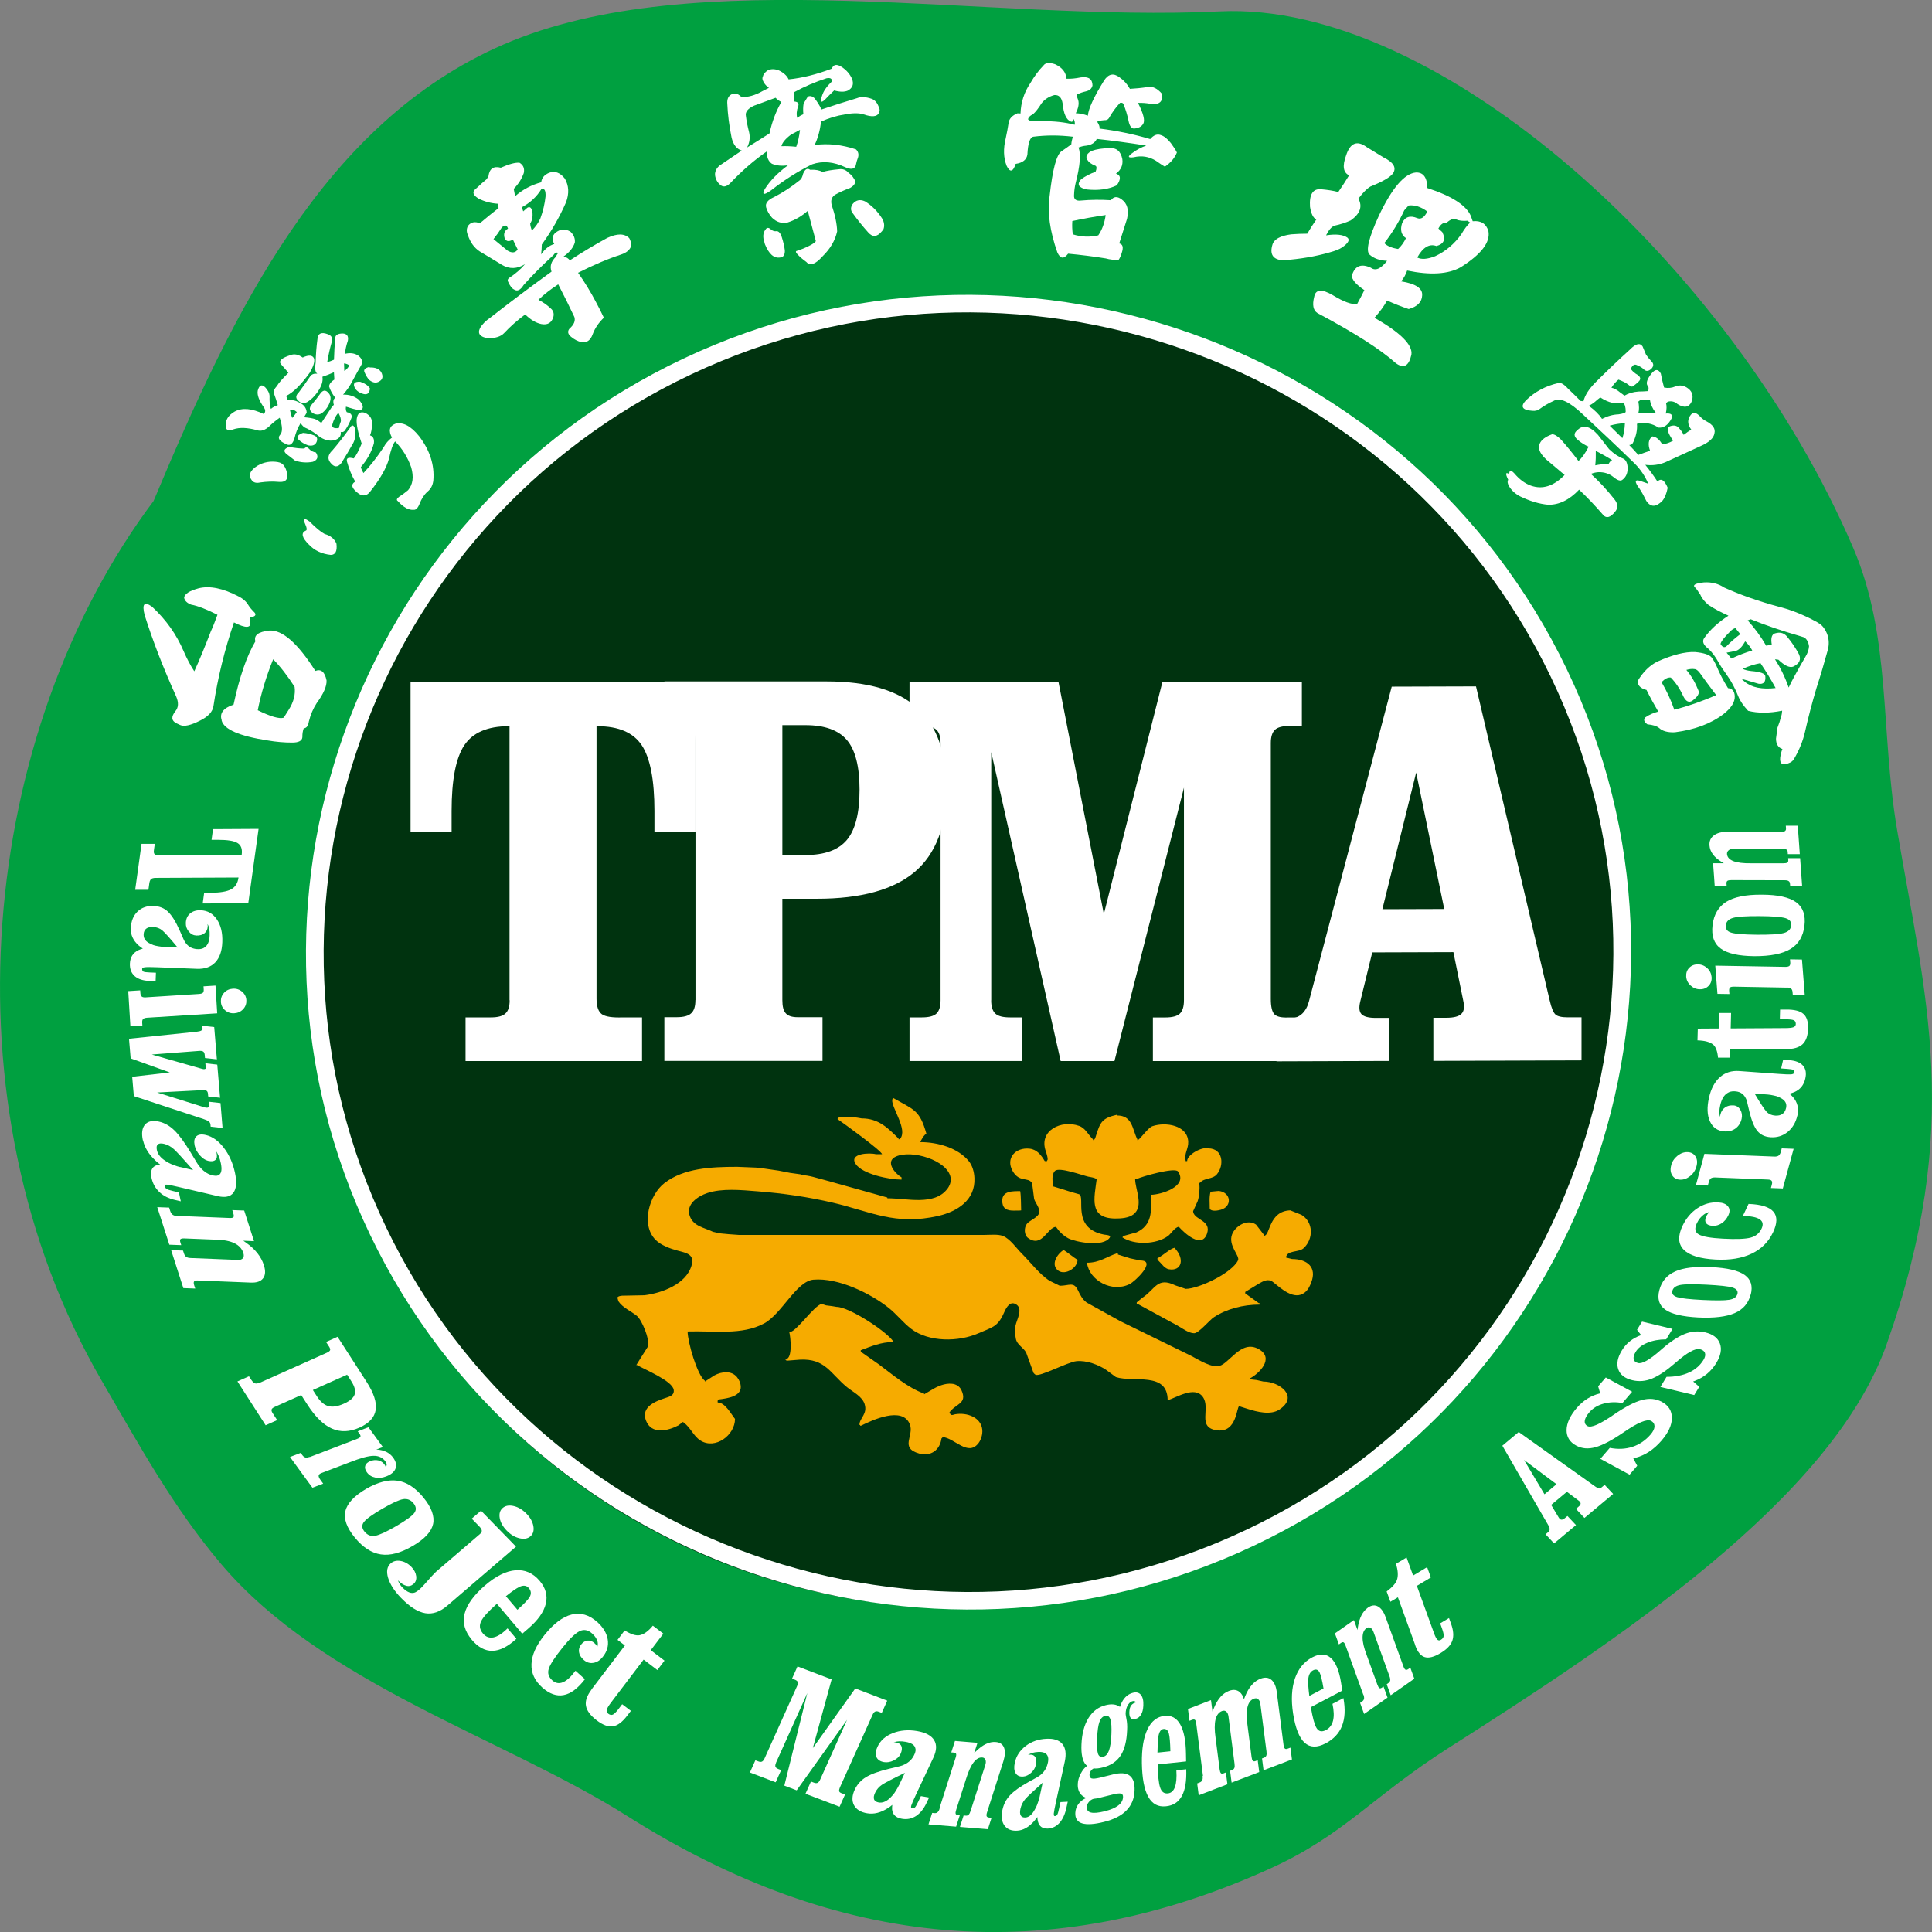 <?xml version="1.0" encoding="UTF-8"?>
<svg id="_h_1" data-name="ϼh 1" xmlns="http://www.w3.org/2000/svg" viewBox="0 0 303.57 303.58">
  <rect x="0" y="0" width="303.57" height="303.58" fill="#808080" stroke="none"/>
  <defs>
    <style>
      .cls-1 {
        fill: #00330f;
      }

      .cls-2 {
        fill: #fff;
      }

      .cls-2, .cls-3, .cls-4 {
        fill-rule: evenodd;
      }

      .cls-5 {
        fill: none;
        stroke: #fff;
        stroke-miterlimit: 22.93;
        stroke-width: 2px;
      }

      .cls-3 {
        fill: #00a040;
      }

      .cls-4 {
        fill: #f6ab00;
      }
    </style>
  </defs>
  <ellipse class="cls-5" cx="151.25" cy="149.13" rx="102.82" ry="102.01"/>
  <path class="cls-3" d="M291.18,86.06c6.01,13.99,4.26,28.64,6.9,44.3,4.41,26.1,10.48,46.57-1.63,80.85-8.62,24.41-42.56,46.7-68.85,63.44-11.95,7.61-16.37,13.66-27.98,18.93-34.78,15.8-67.89,12.75-101.13-8.27-19.27-12.19-47.79-20.71-63.75-39.57-7.42-8.77-12.7-18.36-18.73-28.74C-9.36,173.31-3.03,114.9,24.13,78.72,36.67,48.76,50.96,19.23,79.05,7.02c30.28-13.16,76.31-3.46,112.58-5.23,34.41-1.69,80.4,39.71,99.55,84.27Z"/>
  <ellipse class="cls-1" cx="151.43" cy="150.79" rx="102.74" ry="101.94"/>
  <path class="cls-2" d="M58.17,194.05c-24.67-51.38-2.55-113.24,49.23-137.71,51.78-24.47,114.13-2.53,138.8,48.84s2.55,113.24-49.23,137.71c-51.78,24.47-114.13,2.53-138.8-48.84h0Zm2.51-1.19c24.01,50,84.69,71.36,135.09,47.54,50.4-23.82,71.92-84.03,47.91-134.03-24.01-50-84.69-71.36-135.09-47.54-50.4,23.82-71.92,84.03-47.91,134.03Z"/>
  <path class="cls-2" d="M205.68,157.31l13-49.42,6.6-.02,6.64-.02,11.58,49.35c.27,1.17,.57,1.89,.9,2.2,.32,.3,.97,.45,1.93,.45h2.17s0,6.76,0,6.76l-11.61,.04-11.67,.04v-6.77h2.09c1.14-.01,1.92-.21,2.32-.62,.41-.4,.51-1.07,.29-2.05l-1.55-7.64-12.75,.04-1.87,7.65c-.25,.97-.19,1.65,.17,2.04,.38,.41,1.14,.6,2.28,.6h2.09s0,6.76,0,6.76l-8.86,.03-8.86,.03v-6.77h2.27c.68,0,1.27-.25,1.78-.72,.49-.47,.84-1.12,1.06-1.95h0Zm11.53-14.45l9.72-.03-4.41-21.44h0l-5.31,21.47Z"/>
  <path class="cls-2" d="M155.74,157.18c0,.98,.22,1.67,.65,2.08,.43,.4,1.19,.6,2.28,.6h1.95v6.85h-17.71v-6.85h1.95c1.09,0,1.86-.2,2.28-.6,.43-.41,.65-1.1,.65-2.08v-40.43c0-.98-.22-1.67-.65-2.08-.43-.4-1.19-.6-2.28-.6h-1.95v-6.85h23.42l7.1,36.34h.03l9.17-36.34h21.93v6.85h-1.95c-1.09,0-1.86,.2-2.28,.6-.43,.41-.65,1.1-.65,2.08v40.19c0,1.23,.19,2.03,.56,2.43,.38,.39,1.14,.56,2.28,.5h2.05v6.85h-23.42v-6.85h1.95c1.09,0,1.86-.2,2.28-.6,.43-.41,.65-1.1,.65-2.08v-33.5h.02l-10.94,43.03h-8.45l-10.91-48.54h0v39.01Z"/>
  <path class="cls-2" d="M109.28,157.15v-40.28c0-1.23-.19-2.03-.55-2.43-.38-.39-1.14-.56-2.28-.5h-2.05v-6.87h25.5c6.42,0,11.16,1.39,14.22,4.15,3.06,2.76,4.6,7.02,4.6,12.77s-1.67,10.2-5,13.02c-3.33,2.8-8.45,4.21-15.35,4.21h-5.44v15.93c0,.99,.17,1.67,.54,2.07,.35,.41,.98,.61,1.87,.61h3.9v6.87h-24.85v-6.87h1.95c1.09,0,1.86-.21,2.28-.63,.43-.39,.65-1.07,.65-2.06h0Zm13.65-22.8h3.63c3.03,0,5.2-.8,6.52-2.39,1.32-1.59,1.98-4.22,1.98-7.88s-.67-6.24-1.98-7.79c-1.32-1.56-3.49-2.35-6.52-2.35h-3.63v20.41Z"/>
  <path class="cls-2" d="M80.06,157.17v-43.06h-.17c-3.28,0-5.6,1-6.93,2.98-1.33,2-2,5.44-2,10.33v3.34h-6.45v-23.59h44.77v23.59h-6.45v-3.34c0-4.89-.67-8.33-2-10.33-1.33-1.99-3.65-2.98-6.93-2.98h-.17v42.82c0,1.23,.29,2.03,.84,2.43,.55,.39,1.65,.56,3.3,.5h3.01v6.86h-27.73v-6.86h4c1.09,0,1.86-.21,2.28-.63,.43-.39,.65-1.07,.65-2.06Z"/>
  <path class="cls-2" d="M121.95,276.95c-.12,.28-.16,.49-.11,.64,.05,.15,.2,.27,.45,.37l.45,.17-.86,1.92-2.02-.77-2.03-.77,.86-1.92,.45,.17c.25,.1,.45,.11,.6,.03,.15-.08,.29-.25,.41-.53l5.09-11.32c.12-.28,.16-.49,.11-.64-.05-.15-.2-.27-.45-.37l-.45-.17,.86-1.92,2.68,1.02,2.68,1.02-2.95,10.79h0s6.67-9.37,6.67-9.37l2.51,.96,2.51,.96-.86,1.92-.45-.17c-.25-.1-.45-.11-.6-.03-.15,.08-.29,.25-.41,.53l-5.06,11.25c-.15,.34-.21,.58-.18,.73,.04,.14,.19,.26,.46,.34l.47,.18-.86,1.92-2.68-1.02-2.68-1.02,.86-1.92,.45,.17c.25,.1,.45,.11,.6,.03,.15-.08,.29-.25,.41-.53l4.22-9.38h0s-7.92,11.09-7.92,11.09l-.97-.37-.97-.37,3.61-14.54h0l-4.91,10.92Z"/>
  <path class="cls-2" d="M136.26,284.92c-1.03-.17-1.72-.61-2.08-1.29-.35-.69-.31-1.5,.13-2.44,.39-.82,.97-1.47,1.76-1.95,.79-.48,1.99-.92,3.61-1.31l1.71-.41c.26-.06,.51-.16,.75-.28,.37-.18,.68-.4,.94-.67,.26-.27,.47-.59,.63-.97,.16-.37,.2-.68,.11-.93-.13-.5-.63-.82-1.52-.98-.75-.13-1.37-.11-1.87,.07h.03s.31,.02,.31,.02c.45,.08,.74,.28,.87,.61,.13,.33,.08,.73-.15,1.22-.2,.42-.55,.75-1.07,1.01-.52,.25-1.02,.34-1.51,.26-.61-.1-1.02-.38-1.2-.81-.19-.44-.13-.97,.17-1.61,.46-.98,1.26-1.69,2.41-2.14,1.14-.45,2.42-.56,3.83-.32,1.33,.23,2.22,.7,2.66,1.43,.44,.72,.4,1.64-.13,2.76l-2.72,5.78c-.41,.87-.66,1.45-.74,1.72-.08,.27-.05,.42,.09,.44,.2,.03,.37-.02,.49-.14,.12-.13,.29-.43,.51-.89l.42-.88,1.29,.22-.42,.88c-.44,.93-.99,1.6-1.65,2.03-.67,.43-1.41,.57-2.21,.43-.95-.16-1.46-.66-1.54-1.48,0-.21,0-.44,.03-.7-.23,.2-.47,.37-.71,.52-1.11,.71-2.19,.98-3.22,.8h0Zm5.02-4.44l.9-1.92-.07,.04c-1.88,.91-3.05,1.52-3.53,1.84-.47,.32-.84,.74-1.08,1.26-.2,.42-.25,.77-.16,1.03,.1,.26,.34,.42,.73,.49,.53,.09,1.05-.09,1.57-.52,.2-.16,.41-.38,.65-.65,.15-.17,.32-.4,.5-.71,.19-.3,.35-.59,.48-.86Z"/>
  <path class="cls-2" d="M147.6,284.17l2.55-7.97c.1-.3,.12-.5,.08-.62-.04-.12-.17-.18-.39-.2l-.37-.03,.58-1.8,1.44,.12,1.45,.12,.65,.05-.52,1.61,.31-.3c1.06-1.03,2.08-1.51,3.07-1.43,.66,.05,1.1,.35,1.31,.89,.21,.54,.17,1.25-.11,2.15l-2.56,8.01c-.09,.28-.11,.48-.06,.61,.05,.12,.18,.19,.39,.21l.38,.03-.58,1.8-2.19-.18-2.2-.18,.58-1.8,.34,.03c.18,.01,.33-.03,.44-.14,.12-.11,.22-.31,.31-.59l2.31-7.21c.11-.34,.12-.62,.03-.84-.09-.22-.26-.34-.5-.36-.49-.04-.95,.22-1.38,.79-.43,.57-.82,1.44-1.18,2.62l-1.54,4.82c-.09,.28-.12,.48-.08,.61,.04,.12,.14,.19,.32,.2l.33,.03-.58,1.8-2.17-.18-2.17-.18,.58-1.8,.37,.03c.2,.02,.37-.03,.49-.15,.12-.11,.23-.3,.32-.58Z"/>
  <path class="cls-2" d="M159.81,287.65c-.91,.05-1.58-.23-2-.83-.42-.6-.52-1.41-.3-2.44,.19-.89,.59-1.66,1.19-2.3,.6-.64,1.56-1.33,2.89-2.07l1.4-.77c.21-.12,.41-.26,.6-.43,.29-.25,.52-.54,.7-.86,.18-.33,.3-.68,.38-1.09,.07-.4,.05-.71-.06-.94-.19-.46-.69-.68-1.48-.64-.66,.03-1.2,.19-1.6,.47h.02s.28-.05,.28-.05c.4-.02,.68,.12,.85,.41,.16,.29,.19,.71,.07,1.24-.1,.45-.35,.86-.75,1.22-.4,.36-.82,.55-1.26,.58-.55,.03-.94-.15-1.17-.55-.23-.39-.27-.93-.12-1.63,.23-1.06,.8-1.93,1.71-2.63,.91-.69,1.99-1.07,3.25-1.13,1.18-.06,2.03,.22,2.53,.84,.5,.62,.62,1.54,.36,2.75l-1.37,6.29c-.21,.95-.32,1.57-.35,1.85-.02,.29,.03,.42,.15,.42,.18,0,.31-.09,.4-.25,.09-.15,.18-.48,.29-.99l.21-.96,1.14-.06-.21,.96c-.22,1.01-.58,1.79-1.08,2.36-.51,.56-1.11,.86-1.83,.9-.84,.04-1.37-.33-1.57-1.13-.04-.21-.08-.43-.09-.69-.17,.24-.34,.47-.52,.67-.84,.94-1.72,1.43-2.64,1.48h0Zm3.57-5.46l.45-2.08-.05,.05c-1.46,1.3-2.37,2.15-2.72,2.57-.35,.42-.59,.91-.72,1.47-.1,.46-.09,.81,.04,1.05,.13,.24,.36,.34,.71,.33,.47-.02,.89-.31,1.26-.85,.14-.2,.29-.47,.45-.78,.1-.2,.2-.47,.31-.8,.12-.34,.21-.65,.27-.95Z"/>
  <path class="cls-2" d="M183.19,283.82c-1.22,.13-2.15-.37-2.77-1.5-.63-1.13-.96-2.89-1-5.28-.03-2.26,.26-4.03,.88-5.32,.62-1.29,1.52-1.99,2.69-2.11,1.07-.11,1.89,.34,2.46,1.35,.57,1.01,.87,2.54,.9,4.59l.02,1.22-4.47,.47c.04,1.75,.17,2.95,.38,3.6,.22,.7,.62,1.01,1.22,.95,.52-.05,.89-.38,1.11-.99,.23-.6,.3-1.48,.23-2.64l1.55-.16c.07,1.84-.16,3.24-.69,4.2-.53,.97-1.36,1.51-2.5,1.62h0Zm.71-8.65c-.03-1.36-.11-2.27-.23-2.75-.14-.54-.42-.79-.84-.75-.41,.04-.67,.41-.8,1.1-.09,.51-.14,1.37-.16,2.61l2.03-.21Z"/>
  <path class="cls-2" d="M189.02,279.05l-1.06-8.23c-.04-.31-.11-.5-.2-.58-.1-.08-.25-.08-.48,0l-.38,.15-.24-1.86,1.48-.57,1.48-.57,.66-.25,.24,1.84,.23-.62c.57-1.4,1.35-2.29,2.35-2.67,.67-.26,1.23-.2,1.68,.17,.3,.25,.53,.63,.68,1.14l.21-.53c.58-1.41,1.38-2.31,2.4-2.7,.68-.26,1.25-.2,1.7,.18,.45,.38,.74,1.03,.85,1.96l1.06,8.27c.04,.29,.11,.48,.21,.57,.1,.09,.26,.09,.48,0l.39-.15,.24,1.86-2.23,.85-2.23,.85-.24-1.86,.32-.12c.17-.07,.29-.17,.35-.32,.06-.15,.07-.37,.03-.66l-.96-7.45c-.04-.35-.16-.6-.35-.76-.19-.16-.41-.18-.67-.08-.51,.19-.85,.64-1.01,1.34-.17,.7-.17,1.66,.01,2.87l.64,4.98c.04,.29,.1,.48,.2,.58,.09,.09,.23,.1,.42,.03l.34-.13,.24,1.86-2.17,.83-2.17,.83-.24-1.86,.32-.12c.17-.07,.29-.17,.35-.32,.06-.15,.07-.37,.03-.66l-.95-7.43c-.05-.36-.16-.62-.35-.77-.18-.16-.41-.19-.67-.09-.51,.2-.85,.64-1.02,1.34-.17,.7-.16,1.66,.01,2.87l.64,4.98c.04,.29,.1,.48,.2,.58,.09,.09,.24,.1,.43,.02l.35-.14,.24,1.86-2.25,.86-2.26,.87-.24-1.86,.38-.15c.21-.08,.35-.2,.42-.36,.07-.15,.09-.37,.05-.66Z"/>
  <path class="cls-2" d="M222.39,258.54l-2.74-7.56-1.18,.7-.59-1.62c.89-.66,1.43-1.27,1.62-1.82,.22-.66,.17-1.5-.16-2.52l1.67-1,1.03,2.84,2.2-1.32,.59,1.62-2.2,1.32,2.68,7.4c.19,.54,.37,.88,.53,1.04,.16,.16,.35,.17,.56,.04,.27-.16,.41-.36,.44-.6,.02-.24-.06-.63-.25-1.15l-.3-.84,1.39-.83,.3,.84c.4,1.09,.47,1.99,.22,2.71-.24,.71-.86,1.36-1.84,1.95-1.03,.62-1.86,.83-2.48,.64-.62-.18-1.13-.79-1.5-1.82Z"/>
  <path class="cls-2" d="M171.19,278.75c-.02,.38,.09,.61,.33,.69,.24,.08,.69,.03,1.36-.13l2.02-.5c1.17-.29,2.05-.23,2.61,.2,.56,.43,.81,1.22,.76,2.37-.05,1.25-.48,2.28-1.28,3.09-.79,.82-1.97,1.42-3.51,1.8-1.54,.39-2.69,.46-3.45,.23-.75-.23-1.11-.78-1.07-1.64,.02-.51,.18-.97,.48-1.39,.3-.41,.72-.73,1.25-.97-.16-.06-.32-.13-.46-.22-.62-.4-.92-1.06-.88-1.98,.02-.52,.17-1.06,.46-1.61,.29-.55,.62-.96,1.01-1.23l-.19-.16c-.54-.58-.77-1.66-.7-3.23,.07-1.68,.44-3.05,1.1-4.12,.66-1.06,1.56-1.74,2.7-2.02,.94-.24,1.69-.15,2.25,.27,.07-.25,.17-.5,.31-.76,.42-.79,.99-1.27,1.73-1.46,.54-.14,.96-.03,1.25,.33,.29,.36,.42,.92,.38,1.69-.03,.59-.14,1.06-.36,1.42-.21,.36-.51,.58-.9,.68-.33,.08-.57,.03-.73-.16-.16-.19-.23-.5-.21-.94,.02-.44,.11-.78,.28-1.02,.17-.24,.43-.4,.78-.49h.01c-.14-.18-.33-.25-.55-.19-.37,.09-.66,.38-.87,.84-.14,.32-.21,.67-.23,1.05,0,.08,0,.2,.03,.37,.02,.17,.05,.34,.09,.51,.11,.52,.15,1.13,.11,1.82-.07,1.71-.41,3.03-1.02,3.96-.61,.93-1.53,1.55-2.78,1.86-.56,.15-1.05,.2-1.47,.16-.17,.09-.31,.21-.43,.39-.12,.17-.18,.34-.19,.51h0Zm2.45-9.14c-.4,.1-.7,.42-.89,.95-.19,.53-.31,1.37-.36,2.52-.05,1.23-.01,2.05,.13,2.47,.14,.42,.42,.58,.84,.48,.39-.1,.69-.42,.89-.97,.2-.55,.33-1.39,.38-2.54,.05-1.11,0-1.9-.16-2.37-.16-.46-.43-.64-.82-.54h0Zm-2.88,14.33c-.02,.46,.2,.75,.67,.86,.47,.11,1.17,.04,2.12-.19,.95-.24,1.67-.54,2.15-.91,.48-.37,.74-.81,.76-1.33,.01-.32-.1-.5-.34-.55-.24-.06-.69,0-1.36,.17l-2.02,.5c-.31,.08-.61,.13-.89,.15-.29,.08-.55,.25-.76,.5-.21,.25-.32,.52-.33,.81Z"/>
  <path class="cls-2" d="M208.29,273.93c-1.35,.71-2.45,.67-3.3-.1-.85-.78-1.45-2.3-1.81-4.58-.33-2.15-.23-3.99,.29-5.52,.53-1.53,1.44-2.64,2.73-3.32,1.18-.62,2.15-.58,2.92,.11,.77,.69,1.31,2.01,1.61,3.96l.18,1.16-4.94,2.6c.28,1.65,.57,2.74,.89,3.27,.34,.56,.83,.67,1.48,.33,.58-.3,.95-.8,1.12-1.48,.17-.68,.14-1.57-.09-2.64l1.72-.9c.32,1.73,.24,3.18-.22,4.36-.46,1.18-1.33,2.1-2.59,2.76h0Zm-.33-8.63c-.21-1.28-.42-2.12-.62-2.52-.23-.45-.58-.56-1.03-.32-.45,.24-.7,.72-.75,1.44-.04,.53,.02,1.38,.17,2.58l2.24-1.18Z"/>
  <path class="cls-2" d="M214.21,266.28l-2.78-7.7c-.1-.29-.21-.46-.31-.52-.11-.06-.25-.03-.43,.1l-.31,.22-.63-1.73,1.22-.85,1.22-.86,.55-.38,.56,1.56,.06-.43c.22-1.47,.75-2.5,1.58-3.09,.56-.39,1.09-.45,1.58-.18,.49,.27,.9,.84,1.21,1.7l2.79,7.73c.1,.27,.2,.44,.32,.5,.11,.06,.26,.03,.44-.09l.32-.23,.63,1.74-1.85,1.3-1.86,1.3-.63-1.73,.28-.2c.15-.11,.24-.24,.27-.4,.02-.16-.01-.38-.11-.65l-2.51-6.96c-.12-.33-.28-.55-.48-.66-.2-.11-.41-.09-.62,.05-.42,.29-.62,.79-.62,1.5,0,.71,.22,1.63,.65,2.75l1.68,4.65c.1,.27,.2,.44,.3,.52,.1,.07,.23,.05,.38-.05l.28-.19,.63,1.74-1.84,1.29-1.84,1.28-.63-1.74,.32-.22c.17-.12,.27-.27,.3-.43,.03-.16,0-.38-.1-.65Z"/>
  <path class="cls-2" d="M243.3,239.69l-7.24-12.53,1.28-1.07,1.29-1.08,12.01,8.55c.28,.2,.48,.31,.61,.32,.12,.01,.28-.06,.46-.22l.42-.35,1.34,1.43-2.25,1.88-2.26,1.89-1.34-1.43,.41-.34c.22-.18,.33-.35,.33-.5,0-.15-.11-.31-.35-.48l-1.81-1.36-2.47,2.06,1.15,1.92c.14,.25,.29,.38,.44,.4,.15,.02,.34-.06,.56-.24l.41-.34,1.34,1.43-1.72,1.44-1.72,1.44-1.34-1.43,.44-.37c.13-.11,.2-.26,.2-.44,0-.18-.06-.37-.18-.58h0Zm-.61-4.91l1.88-1.57-5.1-3.81h0l3.21,5.39Z"/>
  <path class="cls-2" d="M254.93,220.46c-1.04-.2-2.02-.16-2.96,.09-.94,.26-1.68,.71-2.24,1.36-.43,.5-.67,.94-.72,1.32-.05,.38,.1,.67,.44,.85,.28,.15,.77,.08,1.46-.22,.69-.31,1.58-.83,2.68-1.59,1.77-1.22,3.24-1.98,4.4-2.29,1.16-.31,2.2-.21,3.13,.29,1.06,.57,1.58,1.42,1.58,2.53,0,1.11-.55,2.3-1.62,3.55-1.23,1.43-2.62,2.34-4.18,2.73l-.27,.06,.62,1.17-1.2,1.4-4.59-2.49,1.48-1.72c1.29,.25,2.49,.19,3.58-.17,1.09-.36,2.04-1.01,2.84-1.94,.39-.46,.6-.88,.61-1.26,0-.37-.17-.67-.55-.87-.31-.17-.84-.1-1.56,.2-.73,.3-1.65,.84-2.78,1.62-1.78,1.22-3.23,1.99-4.37,2.31-1.14,.32-2.15,.24-3.05-.25-1.02-.55-1.52-1.37-1.51-2.45,.02-1.08,.55-2.23,1.59-3.45,1.02-1.19,2.23-1.95,3.63-2.29h.07s-.33-1.12-.33-1.12l1.2-1.39,4.14,2.24-1.51,1.76Z"/>
  <path class="cls-2" d="M261.79,210.45c-1.1,0-2.07,.18-2.93,.53-.86,.35-1.47,.82-1.84,1.42-.28,.46-.39,.85-.33,1.16,.07,.31,.29,.51,.69,.61,.33,.08,.8-.05,1.4-.4,.6-.35,1.34-.9,2.21-1.68,1.41-1.24,2.66-2.07,3.73-2.49,1.07-.42,2.14-.5,3.21-.25,1.22,.29,2,.88,2.32,1.77,.32,.89,.12,1.91-.58,3.06-.81,1.32-1.93,2.25-3.38,2.8l-.25,.09,.96,.84-.79,1.29-5.32-1.27,.97-1.59c1.36,0,2.54-.23,3.53-.68,.98-.45,1.74-1.11,2.27-1.97,.26-.42,.34-.79,.24-1.09-.1-.3-.37-.5-.8-.61-.36-.09-.86,.05-1.5,.4-.64,.35-1.4,.92-2.3,1.71-1.42,1.24-2.65,2.07-3.69,2.5-1.04,.43-2.08,.52-3.12,.27-1.18-.28-1.92-.85-2.22-1.72-.3-.86-.11-1.86,.58-2.98,.67-1.1,1.66-1.89,2.96-2.37h.07s-.66-.85-.66-.85l.79-1.29,4.79,1.15-.99,1.63Z"/>
  <path class="cls-2" d="M275.07,203.42c-.35,1.37-1.19,2.34-2.51,2.91-1.32,.57-3.24,.8-5.74,.68-2.46-.13-4.19-.54-5.16-1.23-.98-.68-1.29-1.71-.93-3.08,.36-1.37,1.19-2.35,2.5-2.93,1.29-.57,3.15-.79,5.57-.67h.08c2.51,.12,4.26,.53,5.25,1.23,.99,.7,1.31,1.73,.96,3.1h0Zm-2.07-.1c.12-.48-.14-.81-.78-1.01-.64-.2-2-.34-4.06-.45-2.03-.1-3.4-.09-4.12,.04-.71,.13-1.13,.43-1.26,.91-.12,.48,.13,.81,.76,1.01,.64,.19,1.96,.34,3.99,.44,2.06,.1,3.46,.09,4.18-.03,.73-.12,1.15-.42,1.28-.9Z"/>
  <path class="cls-2" d="M277.82,185.34l-8.31-.33c-.31-.01-.54,.04-.68,.14-.15,.11-.26,.31-.34,.61l-.14,.52-1.87-.07,.54-2,.55-2.01,.24-.9,10.99,.43c.29,.01,.52-.04,.67-.15,.15-.11,.27-.31,.35-.61l.14-.53,1.87,.07-.85,3.11-.85,3.12-1.87-.07,.14-.52c.08-.28,.07-.49-.03-.61-.08-.12-.27-.19-.57-.2h0Zm-15.23-2.22c-.17,.61-.11,1.13,.16,1.56,.27,.43,.69,.66,1.24,.68,.56,.02,1.08-.17,1.58-.57,.5-.4,.83-.91,.99-1.52,.17-.61,.12-1.13-.15-1.56-.27-.43-.68-.66-1.24-.68-.56-.02-1.08,.17-1.59,.57-.5,.4-.84,.91-1,1.52Z"/>
  <path class="cls-2" d="M282.42,175.27c-.25,1.1-.76,1.96-1.53,2.59-.78,.63-1.68,.9-2.7,.83-.89-.06-1.58-.4-2.07-1-.49-.6-.91-1.64-1.26-3.1l-.37-1.55c-.06-.23-.15-.45-.27-.64-.18-.3-.41-.53-.69-.68-.29-.16-.63-.24-1.04-.25-.4-.01-.74,.07-1.03,.26-.56,.32-.94,.96-1.16,1.91-.18,.8-.19,1.42-.02,1.85v-.03s.04-.33,.04-.33c.11-.48,.35-.85,.72-1.11,.37-.26,.81-.37,1.35-.33,.45,.03,.81,.26,1.06,.68,.25,.42,.32,.89,.21,1.41-.15,.66-.47,1.17-.96,1.53-.49,.36-1.08,.51-1.77,.46-1.06-.08-1.8-.6-2.25-1.57-.44-.97-.49-2.21-.15-3.72,.32-1.42,.89-2.5,1.72-3.23,.82-.73,1.84-1.05,3.05-.96l6.26,.45c.94,.07,1.57,.09,1.86,.07,.3-.03,.46-.11,.5-.26,.05-.22,0-.36-.13-.44-.14-.07-.45-.13-.96-.16l-.96-.07,.31-1.37,.96,.07c1,.07,1.72,.36,2.16,.86,.44,.5,.56,1.19,.36,2.04-.23,1.02-.8,1.72-1.72,2.12-.23,.09-.49,.18-.77,.25,.2,.16,.38,.33,.54,.51,.73,.83,.97,1.81,.72,2.92h0Zm-4.66-3.29l-2.07-.15,.04,.06c.91,1.52,1.53,2.46,1.86,2.81,.33,.35,.78,.55,1.34,.59,.46,.03,.84-.05,1.13-.25,.29-.2,.48-.51,.58-.93,.13-.57-.04-1.02-.5-1.37-.17-.13-.4-.26-.69-.39-.18-.08-.43-.16-.76-.22-.32-.08-.63-.12-.93-.15Z"/>
  <path class="cls-2" d="M280.61,164.84l-8.76,.05-.03,1.3h-1.87c-.09-1.01-.35-1.7-.76-2.05-.49-.41-1.31-.64-2.47-.67l.05-1.85,3.3-.02,.06-2.43h1.87s-.06,2.42-.06,2.42l8.57-.05c.62,0,1.05-.05,1.29-.14,.24-.09,.36-.26,.37-.5,0-.29-.1-.49-.31-.59-.21-.1-.63-.15-1.23-.15h-.97s.04-1.53,.04-1.53h.97c1.26-.01,2.16,.21,2.68,.67,.53,.45,.78,1.22,.75,2.3-.03,1.14-.32,1.96-.86,2.47-.54,.51-1.41,.77-2.61,.78Z"/>
  <path class="cls-2" d="M280.78,155.18l-8.33-.15c-.31,0-.52,.04-.62,.14-.11,.1-.15,.28-.13,.55l.04,.47-1.88-.03-.14-1.81-.14-1.81-.06-.81,11.02,.19c.29,0,.5-.05,.62-.15,.11-.1,.16-.29,.14-.55l-.04-.48,1.88,.03,.22,2.81,.22,2.81-1.88-.03-.04-.47c-.02-.26-.1-.44-.23-.55-.13-.11-.34-.17-.63-.17h0Zm-15.83-1.73c-.04-.55,.11-1.01,.47-1.38,.36-.37,.82-.55,1.37-.54,.56,0,1.05,.21,1.46,.59,.42,.38,.64,.85,.69,1.4,.04,.55-.11,1.01-.47,1.38-.36,.37-.81,.55-1.37,.54-.56,0-1.05-.21-1.46-.59-.42-.38-.65-.85-.7-1.4Z"/>
  <path class="cls-2" d="M283.53,145.46c-.2,1.67-.93,2.89-2.19,3.65-1.25,.76-3.15,1.14-5.67,1.13-2.48-.02-4.25-.42-5.3-1.2-1.06-.77-1.48-2-1.28-3.67,.2-1.68,.93-2.9,2.17-3.68,1.23-.75,3.06-1.13,5.5-1.11h.08c2.52,0,4.32,.41,5.39,1.19,1.07,.79,1.5,2.02,1.3,3.69h0Zm-2.08-.01c.07-.58-.23-.98-.89-1.18-.67-.2-2.04-.31-4.11-.32-2.04-.01-3.41,.07-4.12,.27-.7,.19-1.09,.58-1.16,1.16-.07,.59,.22,.98,.87,1.17,.66,.2,2,.3,4.04,.32,2.08,.01,3.47-.07,4.18-.26,.71-.19,1.11-.57,1.18-1.16Z"/>
  <path class="cls-2" d="M280.4,138.31l-8.35-.02c-.31,0-.52,.04-.63,.12-.11,.08-.16,.23-.14,.45l.03,.38h-1.88s-.1-1.47-.1-1.47l-.11-1.47-.05-.66h1.69s-.35-.21-.35-.21c-1.19-.72-1.83-1.59-1.9-2.59-.05-.67,.18-1.2,.69-1.58,.51-.38,1.23-.57,2.17-.57l8.39,.02c.3,0,.5-.04,.62-.13,.12-.09,.17-.24,.15-.45l-.03-.39h1.88s.16,2.23,.16,2.23l.16,2.24h-1.88s-.02-.34-.02-.34c-.01-.18-.08-.32-.21-.39-.13-.08-.34-.12-.64-.12h-7.55c-.36-.01-.64,.06-.85,.22-.21,.16-.3,.36-.29,.61,.04,.5,.37,.87,1,1.12,.63,.24,1.57,.36,2.8,.34h5.05c.29,0,.5-.03,.62-.1,.12-.07,.17-.2,.16-.38l-.02-.33h1.88s.16,2.21,.16,2.21l.16,2.21h-1.88s-.03-.38-.03-.38c-.01-.21-.09-.36-.22-.44-.12-.09-.33-.13-.63-.13Z"/>
  <path class="cls-2" d="M274.76,189.17c1.96,.07,3.26,.48,3.89,1.22,.64,.74,.62,1.83-.06,3.25-.71,1.5-1.83,2.62-3.37,3.35-1.53,.73-3.4,1.03-5.63,.92-2.46-.13-4.14-.64-5.03-1.55-.89-.9-.95-2.15-.19-3.75,.57-1.19,1.35-2.12,2.36-2.78,1.01-.66,2.08-.96,3.24-.9,.74,.04,1.26,.25,1.55,.63,.3,.39,.31,.86,.04,1.42-.25,.52-.6,.94-1.04,1.23-.44,.29-.92,.43-1.43,.4-.5-.03-.84-.17-1.02-.44-.18-.27-.17-.62,.04-1.05,.12-.27,.29-.5,.5-.68-.29,.06-.57,.18-.85,.37-.47,.33-.86,.8-1.15,1.42-.38,.81-.28,1.39,.31,1.73,.59,.34,1.86,.57,3.8,.67,2.08,.11,3.52,.05,4.33-.16,.81-.21,1.39-.68,1.74-1.42,.3-.64,.21-1.12-.28-1.45-.48-.34-1.37-.52-2.66-.54l.89-1.88Z"/>
  <path class="cls-2" d="M40.71,217.32l10.63-4.76c.32-.14,.5-.29,.54-.44,.03-.15-.06-.38-.28-.69l-.37-.57,1.81-.81,2.09,3.24,2.46,3.82c1.15,1.78,1.63,3.26,1.44,4.43-.18,1.17-1.03,2.1-2.55,2.78-1.55,.69-2.99,.74-4.33,.15-1.33-.59-2.62-1.85-3.85-3.76l-.97-1.51-4.2,1.88c-.26,.12-.41,.25-.45,.39-.05,.15,.01,.35,.17,.59l.7,1.08-1.81,.81-2.21-3.44-2.22-3.45,1.81-.81,.35,.54c.2,.3,.39,.49,.57,.56,.18,.07,.4,.05,.66-.06h0Zm8.45,1.09l.65,1.01c.54,.84,1.14,1.35,1.79,1.52,.65,.18,1.47,.05,2.43-.38,.96-.43,1.53-.92,1.7-1.47,.18-.55,0-1.24-.54-2.08l-.65-1.01-5.38,2.41Z"/>
  <path class="cls-2" d="M48.67,228.94l7.47-2.86c.28-.11,.44-.22,.49-.33,.05-.12,0-.28-.16-.49l-.26-.36,1.68-.64,.91,1.24,.9,1.24,.46,.63-1.05,.4h.16c1.12,.09,1.96,.51,2.51,1.27,.44,.61,.56,1.18,.37,1.7-.19,.53-.68,.94-1.46,1.24-.62,.24-1.2,.3-1.74,.18-.55-.11-.98-.38-1.3-.82-.27-.37-.36-.71-.26-1.03,.1-.32,.37-.56,.8-.73,.43-.17,.85-.2,1.25-.11,.4,.09,.72,.3,.95,.61,.11,.15,.19,.3,.22,.43l.09-.13c.11-.22,.07-.46-.13-.74-.44-.61-1.07-.91-1.89-.89-.81,.01-2.03,.35-3.66,.99l-4.52,1.72c-.26,.1-.41,.23-.43,.4-.02,.17,.08,.4,.31,.71l.4,.55-1.69,.64-1.76-2.41-1.76-2.42,1.68-.64,.26,.36c.15,.2,.31,.32,.48,.36,.16,.04,.38,.01,.65-.09Z"/>
  <path class="cls-2" d="M74.11,257.61c-1.09-1.29-1.46-2.64-1.11-4.05,.35-1.41,1.42-2.9,3.22-4.46,1.7-1.46,3.29-2.25,4.78-2.37,1.49-.12,2.76,.44,3.8,1.67,.95,1.12,1.27,2.32,.96,3.6-.31,1.28-1.23,2.58-2.78,3.91l-.92,.79-3.99-4.7c-1.3,1.15-2.12,2.05-2.45,2.7-.35,.68-.27,1.34,.26,1.96,.46,.55,1.02,.75,1.66,.62,.64-.13,1.38-.6,2.21-1.42l1.39,1.64c-1.35,1.24-2.6,1.87-3.77,1.89-1.17,.02-2.26-.57-3.27-1.77h0Zm7.19-4.67c1.01-.89,1.65-1.56,1.91-1.99,.3-.5,.26-.97-.11-1.41-.36-.43-.86-.5-1.49-.2-.46,.22-1.17,.71-2.12,1.47l1.81,2.13Z"/>
  <path class="cls-2" d="M91.91,263.85c-1.11,1.44-2.22,2.28-3.34,2.49-1.11,.22-2.23-.18-3.36-1.18-1.19-1.06-1.76-2.29-1.7-3.7,.05-1.4,.73-2.91,2.03-4.54,1.44-1.8,2.87-2.88,4.28-3.23,1.41-.35,2.75,.04,4.02,1.17,.94,.84,1.49,1.76,1.65,2.74,.16,.99-.1,1.9-.78,2.74-.43,.54-.93,.86-1.49,.94-.56,.09-1.06-.07-1.51-.47-.42-.37-.66-.78-.73-1.21-.07-.44,.04-.84,.34-1.21,.29-.37,.63-.57,1.01-.61,.38-.04,.73,.09,1.07,.4,.22,.18,.37,.39,.44,.62,.09-.23,.12-.49,.07-.77-.09-.47-.38-.92-.87-1.36-.64-.57-1.3-.7-1.97-.37s-1.58,1.2-2.71,2.62c-1.22,1.52-1.93,2.62-2.14,3.3-.21,.68-.03,1.28,.56,1.81,.5,.45,1.06,.55,1.66,.3,.61-.24,1.27-.85,1.98-1.81l1.49,1.33Z"/>
  <path class="cls-2" d="M92.93,265.47l5.26-6.92-1.16-.88,1.12-1.48c.98,.6,1.76,.85,2.33,.75,.67-.12,1.37-.61,2.1-1.5l1.65,1.25-1.98,2.6,2.16,1.64-1.12,1.48-2.16-1.64-5.14,6.77c-.37,.49-.59,.86-.65,1.11-.06,.25,.02,.46,.23,.62,.26,.2,.5,.24,.73,.14,.22-.1,.51-.39,.88-.87l.58-.76,1.37,1.04-.58,.76c-.76,1-1.5,1.55-2.23,1.67-.73,.12-1.58-.19-2.54-.92-1.01-.77-1.58-1.53-1.71-2.3-.14-.76,.16-1.61,.88-2.56Z"/>
  <path class="cls-2" d="M24.9,134.38l13.08-.06v-.05c.12-.86-.1-1.46-.65-1.8-.56-.35-1.58-.51-3.07-.51h-1.02s.23-1.68,.23-1.68l3.58-.02,3.58-.02-.81,5.84-.81,5.84-3.58,.02-3.58,.02,.23-1.68h1.02c1.48-.01,2.55-.19,3.21-.54,.65-.35,1.04-.96,1.16-1.81v-.05s-13,.06-13,.06c-.37,0-.63,.08-.77,.22-.14,.15-.23,.43-.27,.86l-.11,.79h-2.08s.5-3.6,.5-3.6l.5-3.62h2.08s-.14,1.03-.14,1.03c-.04,.29,0,.48,.11,.59,.1,.11,.3,.17,.6,.17Z"/>
  <path class="cls-2" d="M20.57,145.77c.04-1.06,.39-1.91,1.04-2.54,.66-.63,1.5-.92,2.53-.88,.9,.04,1.65,.33,2.25,.9,.6,.57,1.22,1.55,1.84,2.95l.66,1.49c.1,.22,.23,.43,.39,.61,.23,.29,.51,.5,.82,.63,.32,.14,.67,.21,1.08,.21,.4,0,.73-.09,.97-.28,.49-.33,.76-.95,.79-1.88,.03-.77-.08-1.37-.33-1.78v.03s.03,.32,.03,.32c-.02,.47-.19,.83-.51,1.09-.32,.26-.74,.38-1.28,.36-.46-.02-.85-.22-1.18-.62-.33-.39-.49-.85-.47-1.35,.02-.64,.25-1.14,.67-1.5,.43-.36,.98-.53,1.68-.5,1.07,.04,1.91,.52,2.53,1.44,.62,.92,.91,2.11,.85,3.58-.05,1.38-.42,2.44-1.1,3.16-.68,.72-1.64,1.06-2.86,1.02l-6.33-.25c-.95-.04-1.58-.04-1.87,0-.29,.03-.44,.12-.44,.27,0,.21,.07,.35,.21,.42,.15,.07,.48,.11,.99,.13l.97,.04-.05,1.33-.97-.04c-1.01-.04-1.79-.29-2.32-.76-.53-.47-.78-1.13-.75-1.96,.04-.99,.47-1.68,1.31-2.1,.22-.09,.45-.19,.72-.26-.23-.15-.44-.3-.63-.47-.89-.78-1.31-1.71-1.27-2.79h0Zm5.26,3.03l2.09,.08-.05-.05c-1.19-1.44-1.98-2.32-2.38-2.65-.4-.33-.88-.5-1.44-.53-.46-.02-.82,.07-1.08,.27-.25,.2-.39,.5-.4,.91-.02,.55,.23,.98,.75,1.3,.2,.12,.45,.24,.76,.36,.19,.07,.46,.14,.8,.19,.34,.06,.65,.1,.95,.11Z"/>
  <path class="cls-2" d="M22.9,156.71l8.34-.53c.31-.02,.52-.08,.63-.18,.11-.11,.16-.29,.14-.56l-.03-.46,1.88-.12,.11,1.78,.11,1.78,.05,.8-11.02,.69c-.29,.02-.5,.09-.62,.2-.12,.11-.16,.3-.15,.56l.03,.47-1.88,.12-.17-2.76-.17-2.77,1.88-.12,.03,.46c.02,.25,.09,.43,.22,.52,.12,.1,.33,.14,.63,.12h0Zm15.81,.44c.03,.54-.13,1.01-.5,1.41-.37,.4-.83,.61-1.39,.65-.56,.04-1.04-.12-1.45-.47-.41-.35-.63-.79-.66-1.33-.03-.54,.13-1.01,.49-1.41,.36-.4,.82-.61,1.38-.65,.56-.04,1.04,.12,1.46,.47,.41,.35,.64,.79,.67,1.33Z"/>
  <path class="cls-2" d="M20.31,163.21l10.6-1.1c.35-.04,.59-.1,.73-.19,.14-.09,.2-.23,.18-.41l-.03-.34,1.87,.21,.21,2.53,.21,2.54-1.87-.21-.04-.47c-.02-.26-.1-.44-.22-.53-.13-.1-.34-.13-.63-.12l-7.2,.55-.26,.03,7.83,2.23c.19,.06,.35,.08,.47,.05,.13-.03,.19-.07,.18-.12l-.07-.79,1.87,.21,.22,2.6,.22,2.61-1.87-.21-.03-.4c-.02-.24-.09-.4-.22-.49-.13-.09-.34-.12-.63-.1l-7.15,.37h0s7.38,2.31,7.38,2.31c.3,.09,.5,.11,.62,.05,.11-.07,.16-.22,.14-.46l-.04-.45,1.87,.21,.16,1.96,.16,1.96-1.87-.21-.03-.34c-.02-.19-.1-.35-.26-.47-.16-.13-.42-.25-.78-.37l-11-3.62-.13-1.52-.13-1.52,5.91-.68-6.15-2.21-.13-1.53-.13-1.54Z"/>
  <path class="cls-2" d="M22.45,179.19c-.24-1.12-.13-1.95,.34-2.49,.47-.54,1.21-.69,2.21-.46,.87,.2,1.67,.66,2.4,1.37,.73,.71,1.58,1.86,2.55,3.46l1.02,1.69c.16,.26,.34,.5,.53,.71,.3,.35,.62,.62,.95,.82,.34,.21,.7,.35,1.1,.42,.39,.07,.68,.04,.87-.11,.39-.26,.48-.86,.28-1.83-.17-.81-.43-1.46-.78-1.94l.02,.03,.1,.34c.11,.49,.04,.84-.2,1.06-.24,.21-.62,.26-1.14,.14-.44-.1-.88-.4-1.3-.87-.42-.48-.69-.98-.81-1.52-.14-.67-.06-1.16,.26-1.46,.32-.3,.81-.37,1.49-.21,1.04,.24,1.98,.91,2.82,2,.84,1.08,1.43,2.4,1.76,3.93,.31,1.45,.23,2.49-.24,3.13-.47,.64-1.3,.82-2.49,.54l-6.16-1.44c-.93-.22-1.53-.34-1.8-.36-.27-.02-.39,.05-.36,.2,.05,.22,.15,.38,.32,.48,.16,.1,.49,.2,.98,.32l.94,.22,.3,1.4-.94-.22c-.99-.23-1.8-.64-2.43-1.24-.63-.6-1.04-1.33-1.23-2.21-.22-1.03,.02-1.69,.72-1.97,.18-.06,.39-.11,.63-.14-.26-.2-.51-.4-.73-.62-1.06-.99-1.71-2.05-1.95-3.18h0Zm5.86,4.18l2.04,.48-.06-.06c-1.53-1.74-2.52-2.82-2.99-3.24-.47-.42-.98-.69-1.53-.82-.45-.11-.77-.08-.97,.09-.19,.16-.24,.46-.15,.88,.12,.58,.48,1.08,1.07,1.52,.22,.17,.5,.34,.83,.52,.21,.11,.48,.23,.82,.35,.34,.13,.65,.23,.95,.3Z"/>
  <path class="cls-2" d="M27.82,191.05l8.28,.33c.31,.01,.5-.03,.58-.13,.08-.1,.07-.3-.02-.6l-.16-.51,1.87,.07,.63,1.96,.63,1.97,.28,.88-1.68-.07,.42,.3c1.44,1.01,2.38,2.19,2.81,3.53,.29,.9,.25,1.6-.12,2.08-.37,.49-1.01,.71-1.95,.67l-8.32-.33c-.29-.01-.48,.04-.57,.15-.08,.11-.08,.31,.01,.6l.17,.52-1.87-.07-.96-2.98-.96-2.99,1.87,.07,.15,.46c.08,.25,.2,.43,.35,.53,.16,.11,.38,.17,.67,.18l7.49,.3c.35,.01,.6-.08,.76-.28,.15-.2,.17-.47,.06-.81-.21-.67-.68-1.18-1.39-1.53-.72-.35-1.68-.54-2.9-.56l-5.01-.2c-.29-.01-.48,.03-.58,.12-.09,.1-.09,.26-.02,.5l.14,.44-1.87-.07-.95-2.95-.95-2.95,1.87,.07,.16,.51c.09,.28,.22,.48,.38,.6,.15,.12,.38,.19,.67,.2Z"/>
  <path class="cls-4" d="M140.36,172.56c-.85,.5,1.76,3.94,1.37,5.74-.05,.25-.19,.72-.54,.72v-.12c-1.68-1.67-3.15-3.17-5.8-3.17-.24-.04-.47-.08-.71-.12-.31-.04-.63-.08-.95-.12h-1.3c-.24-.05-.83,.08-.83,.35,.85,.59,6.99,5.02,6.99,5.52h-.95c-1-.27-4.28-.14-3.2,1.52,1.05,1.6,5.27,2.47,7.22,2.47v-.35c-1.03-.6-2.65-2.49-.88-3.28,2.49-1.11,8.06,.58,8.58,3.27,.13,.68-.14,1.34-.52,1.83-2.07,2.67-6.33,1.46-9.42,1.46v-.12c-3.27-.91-6.55-1.83-9.82-2.74-1.23-.3-2.46-.78-3.8-.78v-.12c-.55-.08-1.11-.15-1.66-.23-.59-.12-1.18-.24-1.78-.35-.28-.04-.56-.08-.83-.12-.28-.04-.55-.08-.83-.12-.28-.04-.56-.08-.83-.12-.36-.04-.71-.08-1.07-.12-.99-.04-1.98-.08-2.96-.12-4.2,0-8.39,.22-11.42,2.54-2.39,1.83-3.77,6.52-1.43,8.92,.87,.88,2.34,1.4,3.49,1.71,1.44,.38,2.72,.59,2.16,2.41-.88,2.85-4.56,4.24-7.37,4.6-1.18,.02-2.36,.05-3.54,.07-.24,.03-.59,.06-.72,.29,.05,.19,.1,.39,.16,.59,.71,1.04,1.97,1.53,2.9,2.29,.8,.65,2.02,3.68,1.78,4.75-.43,.68-.85,1.35-1.28,2.03-.2,.32-.4,.63-.59,.95h.12c1.16,.69,5.58,2.48,5.76,3.9,.12,.9-.72,1.08-1.36,1.29-1.41,.46-3.8,1.35-3.02,3.48,.85,2.3,3.44,1.68,5.11,.81,.24-.18,.48-.37,.73-.55,.04,.04,.08,.08,.12,.12,1.06,.75,1.51,2.1,2.61,2.8,2.34,1.48,5.44-.83,5.44-3.39-.61-.75-1.54-2.58-2.72-2.58,0-.17-.08-.35,.12-.35v-.12c1.43-.18,3.92-.48,3.45-2.44-.12-.51-.43-1.06-.87-1.4-1.01-.8-2.66-.39-3.57,.28-.38,.25-.76,.49-1.14,.74v-.12c-1.22-.88-2.72-6.14-2.72-7.75,4.24-.13,8.52,.62,12.02-1.26,2.78-1.49,5.08-6.66,7.77-6.88,3.94-.33,9,2.2,11.79,4.42,1.25,.99,2.25,2.3,3.53,3.29,2.76,2.13,7.48,2.1,10.62,.7,2.02-.9,2.96-.93,3.92-3.08,.27-.62,.85-1.98,1.81-1.53,1.4,.64,.24,2.49,.06,3.43-.12,.66-.07,1.43,.06,2.07,.2,.97,1.18,1.34,1.62,2.17,.38,1.05,.77,2.11,1.15,3.17,.03,.04,.06,.08,.1,.12,.07,.06,.14,.12,.21,.18,.68,.37,5.06-1.99,6.42-2.13,1.6-.17,3.53,.58,4.7,1.38,.51,.37,1.01,.75,1.52,1.12,2.76,.89,8.13-.91,8.13,3.64,1.37-.41,4.23-2.29,5.51-.55,1.34,1.82-1.03,4.89,2.32,5.28,3.09,.36,2.99-3.79,3.42-3.79,.44,.14,.88,.28,1.32,.42,1.46,.46,3.62,1.03,5.01,.09,3.07-2.06,0-4.39-2.54-4.39-.36-.08-.71-.15-1.07-.24-.36-.04-.71-.08-1.07-.12v-.12c1.47-.76,3.9-3.15,1.47-4.58-2.93-1.73-4.8,2.63-6.56,2.66-1.49,.03-3.36-1.31-4.65-1.9-3.52-1.72-7.03-3.44-10.55-5.16-1.78-.99-3.57-1.97-5.35-2.96-.7-.54-1-1.19-1.36-1.93-.67-1.4-1.37-.7-2.85-.7-.53-.26-1.07-.52-1.6-.78-1.63-1.05-3.01-2.94-4.4-4.31-.85-.85-1.83-2.31-2.95-2.74-.77-.3-1.98-.16-2.89-.16-2.37,0-4.74,0-7.1,0-10.5,0-21,0-31.5,0-.55-.04-1.11-.08-1.66-.12-.43-.04-.87-.08-1.3-.12-.36-.08-.71-.15-1.07-.24-1.35-.67-3.05-.83-3.66-2.46-.7-1.87,1.29-3.15,2.72-3.63,2.34-.79,5.41-.48,7.93-.28,4.03,.31,8.03,.9,11.8,1.78,5.93,1.38,9.81,3.64,16.61,2.08,2.93-.68,5.83-2.46,5.66-5.95-.04-.94-.31-1.94-.87-2.63-1.68-2.09-4.89-3.01-7.62-3.01,.07-.3,.66-1.29,.95-1.29-1.07-3.87-2.05-3.79-5.21-5.64Z"/>
  <path class="cls-4" d="M175.53,175.15c-2.39,.55-2.65,1.15-3.35,3.39-.06,.21-.17,.6-.44,.6v-.12c-.75-.7-1.18-1.76-2.18-2.11-2.83-1.01-6.38,.75-5.24,3.97,.07,.19,.48,1.44,.2,1.44v.12h-.36c-.55-.91-1.2-1.82-2.37-1.95-2.22-.25-3.84,1.49-2.66,3.54,1.05,1.79,2.38,.9,2.98,1.8,.03,.05,.05,.1,.07,.14,.1,.8,.2,1.61,.31,2.41,.19,.65,.85,1.31,.81,2.05-.04,.84-1.47,1.26-1.96,1.88-.45,.59-.44,1.74,.19,2.21,2.24,1.63,3.06-1.74,4.4-1.74,.5,.74,1.16,1.39,1.94,1.8,1.13,.58,5.51,1.44,6.51-.14,.24-.39-.62-.4-.9-.45-5.17-.99-2.88-5.89-3.92-6.34-.31-.1-.95-.26-1.26-.36-.91-.28-1.81-.57-2.72-.85h-.12c-.05-.83-.28-1.8,.28-2.44,.63-.7,4.36,.69,5.28,.89,.22,.04,1.18,.18,1.18,.37h.12c-.38,2.98-1.26,6.14,2.85,6.2,1.02,.01,2.16-.08,2.9-.63,1.72-1.29,.29-3.97,.29-5.57h.24c.78-.39,6.01-1.89,6.49-1.19,1.66,2.36-2.72,3.66-4.24,3.66,.09,2.64,.18,4.78-2.28,5.91-.68,.19-1.36,.37-2.04,.56-.06,.07-.12,.15-.18,.22,1.88,1.24,5.31,1.13,7.16-.2,.45-.32,1.14-1.45,1.72-1.45,.87,.97,3.61,3.54,4.43,1.04,.68-2.04-1.89-2.1-2.17-3.34,0-.05-.01-.11-.02-.16,.24-.53,.47-1.05,.71-1.57,.26-.75,.36-1.94,.26-2.78-.01-.15-.05-.11,.11-.11,.67-.82,1.96-.5,2.66-1.34,1.18-1.42,.97-4.07-1.36-4.07-1-.29-3.32,.99-3.32,2h-.24v-.12c-.26-1.03,.47-1.84,.41-2.94-.12-2.58-3.54-3.13-5.61-2.43-.78,.26-2,2.2-2.38,2.2v-.12c-.81-1.6-.75-3.76-3.2-3.76v-.12Z"/>
  <path class="cls-4" d="M191.51,187.13c-.43,.04-.87,.08-1.3,.12-.25,.89-.11,1.89-.13,2.56-.01,.46,.83,.54,1.76,.27,1.8-.52,1.61-2.72-.33-2.95Z"/>
  <path class="cls-4" d="M160.3,187.16c-1.2,.01-2.82-.06-2.82,1.5,0,.48,.11,.97,.48,1.24,.37,.28,.85,.32,1.35,.32,.52,0,1.14-.01,1.14-.04-.03-.71-.01-2.29-.15-3.02Z"/>
  <path class="cls-4" d="M202.76,190.18c-3.45,.11-3.15,3.99-4.14,3.99v-.12c-.42-.55-.84-1.09-1.27-1.64-1.38-.94-3.26,.24-3.76,1.55-.66,1.75,1.26,3.36,.94,4.06-.91,1.98-6.18,4.5-8.23,4.5-.54-.18-1.08-.37-1.62-.55-2.91-1.4-3.11,.62-5.23,1.97-.28,.23-.56,.47-.84,.7v.23h.12c2.09,1.14,4.18,2.28,6.27,3.41,.71,.39,1.77,1.21,2.63,1.21,.73,0,2.41-2.07,3.12-2.53,1.99-1.29,4.54-1.97,7.16-1.97v-.23h-.12c-.1-.07-2.13-1.53-2.13-1.53v-.23c.71-.43,1.42-.86,2.13-1.3,.73-.41,1.48-.86,2.25-.24,1.21,.96,3.3,2.94,4.96,1.64,.54-.43,.8-.99,1.03-1.59,.93-2.39-.64-3.68-3.02-3.68-.31-.08-.63-.15-.95-.24,.17-1.2,2-.75,2.78-1.47,1.56-1.45,1.56-4.1-.36-5.24-.57-.23-1.15-.45-1.72-.69Z"/>
  <path class="cls-4" d="M184.53,196.06c-.84,.26-1.41,.93-2.63,1.64-.23,.14,.45,.69,.69,.99,.27,.33,.64,.66,1.04,.74,2.04,.38,2.6-1.62,.9-3.37Z"/>
  <path class="cls-4" d="M167.12,196.41c-1.03,.62-2.11,2.36-.81,3.26,1.11,.76,3-.48,3-1.71-.75-.47-1.44-1.08-2.18-1.55Z"/>
  <path class="cls-4" d="M175.65,196.88c-1.69,.52-2.81,1.53-4.86,1.53,.37,2.82,3.96,4.75,6.72,3.35,.85-.43,4.29-3.7,1.69-3.7-.55-.12-1.11-.23-1.66-.35-.63-.19-1.27-.39-1.89-.59v-.24Z"/>
  <path class="cls-4" d="M129.11,204.87c-1.31,.36-3.99,4.46-5.09,4.46,.2,.71,.57,4.23-.59,4.23v.12h.12v.12h.12c.67-.05,1.34-.1,2.01-.16,4-.2,4.76,2.14,7.4,4.32,.94,.77,2.38,1.43,2.77,2.65,.51,1.59-.81,2.2-.81,3.29h.12v.12h.12c1.75-.87,6.57-3.14,7.69-.19,.68,1.78-1.65,3.68,1.46,4.56,1.87,.52,3.28-.61,3.5-2.37,.04-.04,.09-.07,.13-.11v-.12c1.91,.12,4.03,3.16,5.7,.95,.4-.53,.66-1.38,.58-2.12-.2-1.92-2.4-2.72-4.26-2.4-.18,.03-.61,.23-.61,.04-.12-.08-.24-.15-.35-.23,.96-1.5,2.97-1.4,1.94-3.61-.26-.57-.85-.94-1.48-.99-1.14-.12-2.33,.42-3.19,.96-.4,.24-.79,.47-1.19,.7v-.12c-2.55-.9-5.01-3.03-7.18-4.64-.93-.65-1.85-1.29-2.77-1.94v-.23c1.58-.6,3.21-1.29,5.09-1.29v-.12c-1.13-1.63-6.95-5.4-8.88-5.4-.24-.04-.47-.08-.71-.12-.31-.04-.63-.08-.95-.12-.24-.08-.47-.15-.71-.23Z"/>
  <path class="cls-2" d="M55.75,241.59c-1.27-1.55-1.77-2.94-1.48-4.15,.28-1.22,1.37-2.38,3.24-3.49,1.86-1.07,3.51-1.5,4.95-1.29,1.44,.21,2.8,1.09,4.07,2.64,1.27,1.55,1.78,2.95,1.52,4.17-.27,1.2-1.31,2.33-3.13,3.4l-.06,.03c-1.88,1.11-3.55,1.56-5.01,1.34-1.46-.21-2.83-1.1-4.1-2.65h0Zm1.55-.91c.44,.54,1,.75,1.66,.63,.66-.12,1.77-.63,3.32-1.53,1.52-.89,2.46-1.57,2.82-2.05,.35-.48,.31-.99-.13-1.53-.44-.54-.99-.75-1.64-.64-.66,.12-1.74,.62-3.27,1.51-1.55,.9-2.51,1.6-2.88,2.08-.37,.48-.33,.99,.11,1.53Z"/>
  <path class="cls-2" d="M75.37,241.08c.24-.21,.35-.4,.33-.59-.01-.18-.17-.43-.46-.72l-1.12-1.15,1.46-1.25,2.3,2.36,2.3,2.36,.9,.93-10.78,9.26c-1.15,.99-2.31,1.39-3.47,1.2-1.16-.19-2.43-.98-3.79-2.38-1.07-1.1-1.75-2.15-2.06-3.18-.3-1.02-.16-1.79,.43-2.29,.41-.35,.92-.47,1.55-.36,.62,.11,1.18,.42,1.67,.92,.45,.46,.7,.95,.77,1.47,.06,.52-.08,.93-.43,1.23-.35,.3-.73,.39-1.16,.27-.38-.11-.81-.38-1.28-.84,.16,.44,.39,.81,.71,1.12,.73,.75,1.38,1.01,1.97,.78,.38-.16,.88-.59,1.49-1.28,.4-.46,.78-.89,1.13-1.27,.35-.38,.59-.62,.7-.72l6.85-5.88h0Zm7.35-3.24c-.61-.63-1.28-1.03-2-1.2-.72-.17-1.3-.07-1.73,.3-.43,.37-.59,.9-.47,1.59,.12,.69,.49,1.34,1.1,1.97,.61,.63,1.27,1.03,1.99,1.2,.72,.17,1.29,.08,1.73-.3,.43-.37,.59-.9,.47-1.59-.12-.69-.48-1.35-1.09-1.97Z"/>
  <path class="cls-2" d="M27.72,113.64c-.8-.39-.85-1.02-.15-1.91,.48-.57,.52-1.34,.11-2.3-2.04-4.49-3.68-8.75-4.95-12.77-.45-1.77-.08-2.21,1.15-1.34,2.21,2.05,3.86,4.38,4.97,6.99,.52,1.19,1.07,2.25,1.68,3.17,.81-1.76,1.67-3.87,2.61-6.31,.27-.56,.61-1.42,1.03-2.57-1.71-.87-3.09-1.4-4.15-1.6-.64-.25-1-.61-1.09-1.08,.07-.6,.83-1.09,2.3-1.49,1.73-.42,3.81,0,6.23,1.27,.73,.36,1.26,.84,1.59,1.42,.18,.3,.5,.68,.97,1.15,.28,.36,.06,.61-.63,.73-.2,.01-.22,.23-.07,.64,.19,1.08-.66,1.13-2.56,.16-1.48,4.33-2.55,8.72-3.22,13.15-.13,.88-.82,1.64-2.07,2.26-1.49,.76-2.55,1-3.16,.71l-.58-.27h0Zm7.1-.45c.35,1.41,2.77,2.47,7.28,3.16,1.27,.22,2.54,.33,3.81,.33,1.02,0,1.55-.28,1.6-.84-.01-.52,.06-.98,.21-1.4,.45-.03,.71-.39,.81-1.07,.27-1.1,.69-2.06,1.23-2.89,1.08-1.47,1.6-2.67,1.55-3.57-.28-1.34-.86-1.84-1.76-1.49-2.79-4.38-5.2-6.49-7.25-6.34-1.73,.19-2.45,.75-2.17,1.69-1.35,2.27-2.5,5.58-3.43,9.94-1.62,.55-2.24,1.37-1.86,2.47h0Zm8.09-9.61c1.14,1.15,2.26,2.6,3.38,4.34,.16,1.17-.14,2.36-.91,3.58-.24,.38-.51,.8-.8,1.27-.7,.22-2.06-.18-4.08-1.17,.52-2.64,1.33-5.31,2.42-8.01Z"/>
  <path class="cls-2" d="M45.23,62.9c.61-.11,1.23,.02,1.88,.39,.69,.35,1.05,.86,1.08,1.56l-.42,.71c.72,.06,1.3,.16,1.75,.29,.32,.15,.64,.35,.97,.61,.49-.76,1.01-1.55,1.56-2.37,.12-.21,.25-.36,.41-.46-.16-.53-.09-.9,.22-1.13-.45-.56-.78-1.16-.98-1.8,.06-.39,.34-.75,.84-1.06-.02-.38-.04-.77-.07-1.15-.59,.27-1.2,.51-1.81,.71,.13,.7-.14,1.52-.8,2.45-.46,.65-.98,1.15-1.56,1.51-.55,.29-1.01,.24-1.38-.15-.51-.41-.49-.86,.05-1.38,.62-.84,1.22-1.67,1.77-2.49,.22-.33,.61-.47,1.13-.43-.33-.16-.43-.74-.27-1.72,.02-1.2,.11-2.45,.29-3.77,.08-.84,.61-1.08,1.6-.71,.61,.21,.82,.61,.64,1.22-.27,.93-.51,1.98-.71,3.15,.33-.06,.68-.18,1.06-.36,.03-1.21,.1-2.34,.2-3.4,0-.46,.37-.7,1.12-.72,.7,.01,.99,.39,.86,1.12-.26,.78-.41,1.48-.45,2.08,.74-.19,1.41-.12,2,.22,.61,.43,.81,.92,.59,1.48-.4,.69-.88,1.56-1.45,2.62-.35,.68-.82,1.38-1.44,2.09,.94-.03,1.76,.24,2.47,.79,.78,.9,.84,1.46,.15,1.69-.66-.14-1.38-.33-2.17-.59-.06,.39-.01,.68,.14,.87,.61,.12,.86,.41,.73,.89-.24,.64-.54,1.25-.92,1.81-.2,.36-.46,.5-.77,.4,.09,.65-.24,1.08-.99,1.3-.81,.19-1.64-.03-2.48-.65-.54-.46-1.16-.85-1.82-1.18-.43-.14-.77-.43-1.01-.87-.46,.76-.78,1.55-.96,2.36-.24,.82-.59,1.17-1.06,1.06-1.31-.51-1.7-1.04-1.17-1.61,.37-.43,.34-1.31-.1-2.64-.65,.46-1.19,.9-1.62,1.33-.68,.63-1.32,.84-1.92,.63-1.53-.42-2.77-.47-3.73-.14-.75,.28-1.16,.14-1.21-.42-.1-.98,.37-1.78,1.42-2.38,1.18-.63,2.69-.49,4.54,.39,.3-.26,.32-.6,.06-.99-.78-1.11-1.11-1.99-.99-2.67,.24-.92,.66-1.07,1.23-.47,.39,.44,.6,.86,.63,1.26-.03,.92,.03,1.62,.21,2.08,.28-.26,.65-.46,1.08-.6-.17-.61-.39-1.25-.63-1.91-.08-.28,.08-.64,.48-1.08,.29-.49,.9-1.19,1.82-2.1-.38-.44-.79-.91-1.22-1.4-.32-.49,.21-.95,1.58-1.38,.57-.22,1.2-.1,1.88,.39,.96-.45,1.57-.39,1.79,.17,.12,.51-.11,1.25-.7,2.24-1.37,1.89-2.59,3.1-3.68,3.62l.24,.68h0Zm7.93,1.96c-.44,.52-.76,1.15-.95,1.88-.08,.44,.26,.61,1.03,.52,.06-.32,.17-.66,.31-1.02,.07-.34-.06-.8-.38-1.38h0Zm-6.52-.11c-.35-.33-.72-.45-1.09-.38,.11,.57,.24,1.01,.36,1.31,.25-.29,.5-.6,.73-.93h0Zm7.46-6.47c.27-.13,.53-.41,.79-.85-.2-.18-.48-.29-.83-.33l.04,1.18h0Zm-3.68,3.45c-.46,.65-.94,1.26-1.43,1.83-.48,.55-.39,1.03,.27,1.42,.47,.23,.92,.2,1.34-.07,.47-.38,.83-.82,1.06-1.32,.33-.67,.37-1.21,.11-1.64-.46-.67-.91-.75-1.35-.22h0Zm1.73,9.11c-.63,.65-.71,1.27-.23,1.86,.58,.75,1.15,.77,1.71,.07,.66-1.05,1.29-2.11,1.89-3.19,.31-.62,.4-1.35,.27-2.2-.22-.66-.5-.7-.83-.11-.97,1.35-1.9,2.54-2.8,3.58h0Zm2.39,1.76c.32,1.15,.75,2.18,1.28,3.08-.77,.44-.57,1.09,.61,1.94,.68,.4,1.26,.27,1.76-.41,1.57-1.99,2.55-3.71,2.93-5.14,.3-1.42,.62-2.32,.97-2.71,1.14,1.16,1.98,2.51,2.52,4.07,.43,1.5,.27,2.7-.49,3.59-.38,.32-.85,.68-1.42,1.04-.37,.29-.44,.52-.19,.67,.31,.35,.64,.65,.99,.9,.49,.35,.98,.51,1.46,.47,.36,.06,.68-.24,.94-.88,.32-.83,.73-1.48,1.25-1.95,.55-.44,.86-1.03,.94-1.79,.2-2.43-.55-4.75-2.25-6.96-1.3-1.61-2.55-2.25-3.74-1.93-.92,.36-1.09,1.09-.51,2.17-.56,.42-1,.93-1.32,1.53-1.02,1.54-2.07,2.88-3.16,4.04-.18-.29-.32-.6-.41-.93,1.03-1.2,1.71-2.45,2.05-3.75,.08-.69-.13-1.11-.61-1.24,.21-.49,.32-1.11,.3-1.88,.06-.71-.29-1.26-1.03-1.64-.79-.29-1.24,.03-1.36,.95-.08,.76,.17,2.05,.78,3.86-.44,1.07-.85,1.85-1.24,2.33-.89-.24-1.24-.05-1.05,.58h0Zm-6.92-4.58c-.8,.26-1.04,.61-.72,1.05,.41,.4,.92,.7,1.51,.91,.69,.14,1.14-.04,1.34-.55,.19-.49,.06-.83-.37-1-.57-.24-1.16-.37-1.76-.41h0Zm9.09-7.99l-.11-.04c-.88-.05-1.17,.26-.87,.91,.26,.51,.74,.84,1.43,1.02,.59,.13,.92-.17,.96-.9-.3-.45-.77-.78-1.41-.99h0Zm-11.72,11.29c-.51-.45-.36-.82,.46-1.1,.93,.18,1.72,.27,2.38,.26,.21-.28,.46-.25,.76,.08,.26,.28,.61,.47,1.05,.54,.43,.67,.27,1.16-.47,1.46-.95,.19-1.89,.12-2.8-.18l-1.38-1.06h0Zm-1.25,1.3c-1.18-.21-2.28-.03-3.29,.56-1.21,.76-1.49,1.54-.84,2.35,.29,.32,.71,.41,1.27,.28,1.01-.14,1.99-.18,2.93-.09,1.18,.09,1.58-.49,1.2-1.74-.25-.81-.67-1.26-1.28-1.35h0Zm4.25,9.81c-.44-.97-.22-1.13,.66-.48,.95,.96,1.74,1.62,2.36,1.95,.94,.26,1.56,.78,1.86,1.54,.13,1.16-.16,1.74-.89,1.75-1.43-.15-2.59-.7-3.46-1.64-1.1-1.1-1.26-1.83-.46-2.18,.2-.08,.17-.39-.07-.94h0Zm10.18-24.69l-.26-.05c-.54,.15-.77,.39-.66,.74,.27,.62,.53,1.04,.78,1.28,.56,.44,1.07,.52,1.54,.24,.56-.31,.68-.8,.33-1.47-.33-.52-.9-.76-1.73-.74Z"/>
  <path class="cls-2" d="M76.75,27.69c.15-1.19,.8-1.64,1.94-1.34,1.32-.58,2.3-.84,2.94-.78,.6,.36,.82,.9,.67,1.62-.33,.93-.85,1.75-1.58,2.48,.07,.36,.15,.75,.22,1.16,1.16-1.03,2.52-1.76,4.1-2.19,.07-.68,.49-1.18,1.26-1.5,.89-.33,1.71-.02,2.45,.92,.64,1.11,.7,2.35,.19,3.72-1.02,2.33-2.29,4.55-3.81,6.64,0,.5-.05,1.02-.11,1.55,.59-.85,1.28-1.4,2.07-1.63-.4-.72-.34-1.31,.19-1.77,.76-.61,1.54-.67,2.36-.16,.52,.5,.75,1.06,.68,1.7-.26,.82-.84,1.54-1.76,2.18,.46,.13,.79,.34,.97,.62,2-1.3,3.96-2.48,5.89-3.53,1.55-.72,2.7-.71,3.44,.03,.2,.3,.3,.7,.32,1.19-.17,.63-.7,1.09-1.58,1.39-2.12,.69-4.37,1.65-6.77,2.87,1.05,1.49,1.99,3.03,2.82,4.62,.43,.79,.84,1.61,1.23,2.44-.82,.79-1.4,1.65-1.75,2.59-.35,.99-.95,1.4-1.8,1.24-.53-.12-1.05-.38-1.55-.79-.56-.43-.66-.87-.3-1.32,.7-.61,.96-1.22,.77-1.83-.78-1.66-1.63-3.37-2.54-5.13-1.2,.78-2.24,1.58-3.11,2.43,.76,.38,1.46,.88,2.09,1.5,.29,.34,.38,.74,.25,1.22-.28,.91-.91,1.27-1.88,1.09-.84-.17-1.69-.68-2.54-1.51-1.24,.92-2.34,1.89-3.31,2.93-.52,.55-1.36,.81-2.55,.81-1.25-.2-1.66-.73-1.23-1.61,.34-.59,.89-1.14,1.64-1.65,2.94-2.31,6.14-4.71,9.59-7.21-.3-.83-.07-1.61,.7-2.35,.05-.17,.16-.36,.36-.58-.27-.15-.52-.04-.75,.32-1.72,1.57-3.29,3.14-4.7,4.72-.5,.81-1.01,1.04-1.51,.69-.32-.15-.63-.55-.92-1.2-.12-.21-.08-.41,.13-.59,1.01-.66,1.85-1.38,2.52-2.18-1.23,.76-2.44,.8-3.6,.12-1.18-.73-2.36-1.44-3.52-2.13-.85-.56-1.48-1.42-1.86-2.58-.24-.55-.22-1.05,.07-1.49,.44-.54,1.05-.66,1.82-.35,.96-.81,1.94-1.61,2.94-2.39-.05-.25-.09-.48-.14-.68-1.06-.07-2.06-.33-2.99-.8-.85-.51-1.04-1-.56-1.45,.39-.33,.73-.65,1.02-.93,.3-.25,.57-.47,.8-.68l.29-.48h0Zm2.98,11.68c.71,.43,1.25,.37,1.61-.17-.23-.47-.48-.98-.75-1.55-.69,.4-1.13,.29-1.33-.34-.15-.62,.04-1.09,.56-1.39-.18-.59-.51-.64-.98-.17-.43,.68-.86,1.28-1.3,1.82l2.19,1.79h0Zm2.47-6.15c.17-.16,.39-.35,.66-.58,.4-.22,.66-.01,.79,.63,.09,.75-.02,1.37-.34,1.84,.01,.34,.11,.71,.27,1.11,.57-.58,1.02-1.21,1.33-1.91,.42-1.15,.69-2.3,.81-3.45,.04-.94-.18-1.32-.66-1.14-.73,1.19-1.75,2.14-3.06,2.84l.21,.65Z"/>
  <path class="cls-2" d="M120.83,13.81c-.31-.21-.58-.48-.78-.8-.26-.42-.32-.74-.18-.96,.06-.37,.32-.7,.78-1.01,.5-.23,1.07-.22,1.69,0,.81,.39,1.33,.87,1.57,1.43,2.12-.21,4.37-.77,6.78-1.68,.26-.67,.78-.77,1.53-.29,.77,.49,1.32,1.13,1.66,1.89,.31,.83,.09,1.44-.67,1.85-.54,.23-1.26,.22-2.14-.03-.54,.51-1.03,1-1.47,1.47-.6,.55-.75,.34-.44-.62,.22-.74,.74-1.48,1.54-2.25,.06-.46-.22-.63-.84-.51-1.78,.58-3.47,1.3-5.04,2.16-.06,.46-.06,.95,.01,1.49,.56,.06,.75,.31,.58,.75-.24,.66-.29,1.27-.15,1.81,.35-.26,.68-.45,.97-.57-.06-.59-.05-1.15,.04-1.68,.22-.34,.44-.7,.66-1.08,.33-.15,.66-.09,1,.2,.44,.53,.83,1.14,1.15,1.82,1.8-.61,3.65-1.2,5.56-1.77,.63-.26,1.4-.22,2.3,.09,.54,.19,.93,.65,1.18,1.4,.14,.24,.13,.52-.02,.84-.31,.59-1.1,.66-2.4,.21-.71-.23-1.68-.23-2.91,0-1.31,.2-2.56,.58-3.77,1.13-.18,1.42-.52,2.64-1.02,3.68,2.12-.28,4.29-.05,6.5,.69,.35,.35,.46,.76,.33,1.24-.15,.38-.28,.82-.38,1.32-.2,.56-.74,.64-1.62,.25-1.82-.86-3.56-1.03-5.21-.47-2.23,1.1-4.38,2.46-6.45,4.09-1.16,.81-1.49,.75-1-.19,.82-1.31,2.03-2.55,3.64-3.74-.97,.14-1.81,.06-2.52-.24-.57-.39-.83-1.03-.79-1.95-2.03,1.41-3.96,3.09-5.78,5.02-.59,.58-1.13,.65-1.59,.21-.3-.26-.52-.57-.63-.91-.31-.75-.15-1.44,.51-2.05,1.17-.79,2.35-1.59,3.54-2.39-.81-.25-1.34-.94-1.6-2.05-.38-1.87-.6-3.64-.67-5.29-.05-.63,.1-1.09,.47-1.38,.57-.4,1.14-.31,1.73,.28,1,.09,2.13-.22,3.36-.92l.99-.5h0Zm-2.25,2.75c-1.05,.46-1.51,1.01-1.38,1.65,.1,.83,.27,1.67,.5,2.55,.2,.83,.09,1.63-.31,2.41,1.19-.73,2.36-1.46,3.52-2.21,.4-1.84,1.02-3.49,1.87-4.94-.38-.17-.68-.4-.91-.66l-3.29,1.21h0Zm5.71,4.59c-.86,.64-1.37,1.25-1.51,1.82,.67-.03,1.45,0,2.33,.09,.27-.75,.47-1.63,.59-2.66l-1.41,.75h0Zm2.63,11.97l1.26,4.72c.02,.18-.37,.46-1.18,.86-.64,.31-1.23,.54-1.77,.71-.25,.04-.22,.24,.09,.57,.41,.43,.88,.82,1.4,1.2,.55,.66,1.4,.36,2.53-.91,1.21-1.18,1.97-2.48,2.29-3.91-.03-1.17-.32-2.55-.85-4.12-.21-.78,0-1.35,.63-1.7,.67-.37,1.43-.7,2.26-1.01,.79-.46,.98-.95,.59-1.47-.21-.37-.49-.66-.83-.9-.41-.47-.91-.66-1.52-.57-1.03,.09-1.89,.23-2.58,.43-.47-.27-1.12-.39-1.96-.35-.43-.31-.79-.1-1.09,.63-.12,.52-.29,.85-.5,1-1.33,1.07-2.69,1.96-4.06,2.66-1,.45-1.42,.99-1.25,1.62,.18,.6,.49,1.15,.93,1.63,.72,.7,1.53,.95,2.44,.75,1.16-.37,2.23-.99,3.19-1.85h0Zm-6.93,4.53c-.13-.66-.03-1.18,.29-1.57,.2-.36,.5-.36,.87-.02,.27,.23,.56,.32,.88,.26,.33,0,.6,.31,.8,.91,.25,.77,.41,1.47,.49,2.1,.03,.71-.22,1.09-.75,1.13-.96,.16-1.75-.54-2.38-2.09l-.19-.72h0Zm18.56-1.29c-.74,.9-1.46,.94-2.14,.15-.86-.96-1.66-1.95-2.4-2.98-.38-.46-.39-.96-.02-1.49,.52-.62,1.16-.75,1.93-.4,1.09,.67,2,1.59,2.73,2.76,.29,.55,.35,1.08,.18,1.59l-.28,.38Z"/>
  <path class="cls-2" d="M160.35,17.84c.06-1.75,.57-3.34,1.53-4.76,.64-1.1,1.33-2.03,2.06-2.77,.3-.45,.92-.53,1.84-.22,1.13,.52,1.73,1.29,1.78,2.28,.68,.03,1.43-.04,2.25-.21,1.22-.17,1.84,.25,1.85,1.26-.1,.5-.46,.81-1.09,.95-.46,.1-.93,.27-1.4,.49,.03,.27,.11,.57,.25,.89,.15,.57,.02,1.25-.39,2.04,.64,.02,1.27,.15,1.9,.39,.09-1.1,.94-2.93,2.53-5.5,.68-1.07,1.49-1.25,2.44-.54,.68,.47,1.23,1.08,1.64,1.82,.8-.04,1.75-.13,2.83-.29,.74-.14,1.48,.22,2.2,1.06,.2,1.23-.38,1.76-1.74,1.59-.7-.13-1.38-.18-2.02-.15,.84,1.65,1.12,2.74,.83,3.26-.26,.46-.75,.72-1.49,.77-.41-.06-.68-.46-.82-1.18-.19-.94-.46-1.82-.8-2.65-.08-.2-.26-.27-.54-.21-.68,.73-1.27,1.54-1.76,2.42-.15,.22-.38,.32-.7,.3-.69,.06-1.06,.15-1.12,.27,.29,.45,.41,.79,.35,1.05,2.75,.34,5.4,.89,7.97,1.65,.54-.63,1.09-.84,1.65-.63,.52,.15,1.05,.58,1.6,1.27,.4,.54,.72,1.03,.94,1.47-.33,.85-.96,1.6-1.89,2.23-.4-.24-.86-.54-1.39-.92-1.1-.68-2.27-.86-3.51-.56-.95,.12-1-.11-.16-.7,.6-.46,1.31-.84,2.13-1.14-2.75-.43-5.33-.78-7.77-1.04-.27,.59-.83,.95-1.68,1.06-.39,.03-.79,.13-1.19,.29,.4,1,.25,2.85-.44,5.55-.15,.6-.24,1.25-.26,1.97-.04,.64,.34,.91,1.12,.81,1.54-.14,3.1-.15,4.67-.05,.45-.6,1.01-.65,1.7-.12,.88,.63,1.15,1.64,.84,3.03-.39,1.24-.81,2.53-1.23,3.88,.57,.12,.69,.62,.39,1.5-.11,.4-.27,.76-.48,1.08-.71,.03-1.38-.04-2.01-.22-1.95-.32-3.92-.56-5.93-.75-.68,.89-1.24,.82-1.7-.22-1.17-3.33-1.57-6.25-1.22-8.75,.47-4.28,1.1-6.65,1.91-7.14,.4-.27,.91-.63,1.51-1.07,.02-.33,.1-.73,.24-1.2-2.11-.25-4.18-.26-6.21,0-.53,.09-.84,1.02-.93,2.8-.12,.81-.73,1.3-1.84,1.47-.42,1.28-.9,1.38-1.42,.31-.5-1.27-.54-2.7-.15-4.3,.19-.86,.34-1.68,.46-2.46,.09-.65,.55-1.15,1.4-1.5l.48,.03h0Zm8.21,18.98c1.35,.42,2.68,.47,4.01,.16,.61-.89,.99-1.95,1.16-3.19-1.8,.26-3.55,.57-5.24,.94-.05,.75-.02,1.45,.08,2.1h0Zm-4.85-17.78c1.95-.02,3.66,.17,5.15,.56,.07-.3,0-.6-.18-.91-.07,.37-.21,.51-.41,.42-.72-.28-1.15-1.22-1.3-2.82-.15-.97-.59-1.42-1.32-1.35-.84,.23-1.51,.66-2,1.3-.48,.77-.93,1.35-1.34,1.71-.49,.23-.75,.5-.77,.82,.17,.17,.43,.27,.77,.29h1.41Zm7.78,4.69c-.95,.52-1.03,1.14-.25,1.84,.29,.21,.59,.37,.9,.48,.2,.13,.2,.45,0,.94-.84,.3-1.6,.69-2.27,1.18-.71,.8-.41,1.33,.9,1.6,1.82,.19,3.39-.02,4.71-.65,.68-.98,.64-1.59-.13-1.84,.79-.58,1.13-1.34,1-2.28-.25-1.26-.94-1.83-2.09-1.71-1.01,0-1.93,.13-2.77,.43Z"/>
  <path class="cls-2" d="M217.29,24.68c1.65,.79,2.18,1.64,1.6,2.55-.45,.62-1.64,1.31-3.56,2.08-.55,.33-1.18,.96-1.89,1.9,.68,1.23,.28,2.37-1.2,3.42-.79,.36-1.63,.63-2.52,.82-.48,.16-.93,.67-1.36,1.53,1.57-.24,2.68-.12,3.36,.36,.41,.35,.14,.86-.83,1.53-.44,.3-1.09,.55-1.94,.78-2.16,.63-4.6,1.05-7.34,1.25-1.57-.09-2.13-.91-1.68-2.44,.24-.86,1.22-1.41,2.95-1.64,.91-.07,1.75-.1,2.53-.1,.41-.71,.88-1.46,1.42-2.23-.49-.24-.82-.9-.99-2-.13-1.92,.43-2.84,1.68-2.76,1.05,.09,1.97,.23,2.76,.44,.59-.85,1.16-1.73,1.7-2.62-.93-.44-1.08-1.48-.47-3.13,.64-1.98,1.73-2.42,3.25-1.3l2.53,1.55h0Zm14.11,10.07l-.3-.84c-.73-1.66-3-3.12-6.82-4.36-.04-1.67-.63-2.48-1.79-2.45-1.81,.16-3.75,2.42-5.83,6.79-1.6,3.49-2.09,5.53-1.46,6.12,.69,.61,1.61,.93,2.75,.97-.98,1.27-1.83,1.63-2.55,1.09-1.42-.65-2.37-.35-2.87,.91-.36,.66,.25,1.52,1.85,2.61-.32,.66-.7,1.39-1.14,2.18-.86,.11-2.12-.35-3.79-1.37-1.75-1.03-2.73-.95-2.95,.22-.33,1.29-.16,2.14,.5,2.57,5.82,3.1,9.93,5.72,12.33,7.88,1.23,.9,2.04,.46,2.44-1.34,.23-1.53-1.71-3.46-5.8-5.8,.84-.93,1.5-1.83,1.98-2.71,1.1,.5,2.23,.95,3.4,1.34,1.36-.38,2.07-1.1,2.11-2.15,.09-1.1-1.02-1.84-3.31-2.2,.42-.5,.74-1.07,.95-1.7,3.66,.76,6.47,.58,8.42-.52,3.24-2.04,4.68-3.94,4.35-5.68-.35-1.16-1.17-1.68-2.45-1.55h0Zm-4.76,1.73l-.63-.57c.35-.67,.79-.98,1.31-.93,.6-.52,1.08-.69,1.43-.52,.5,.22,1.12,.29,1.83,.22l.41,.29c-.47,.45-.92,1.05-1.37,1.82-1.1,1.55-2.47,2.7-4.12,3.47-1.24,.48-2.17,.54-2.81,.2,.9-1.61,1.9-2.21,3.02-1.8,1.18-.33,1.48-1.05,.92-2.17h0Zm-5.99-3.44c-.84,1.84-1.89,3.56-3.14,5.16,.45,.46,1.17,.76,2.17,.92,.48-.43,.89-1,1.24-1.7-.74-.5-.95-1.29-.61-2.36,.45-1,1.26-1.26,2.4-.78,.59,.22,1.11-.13,1.56-1.05-1.01-.75-1.99-1.06-2.94-.94l-.66,.73Z"/>
  <path class="cls-2" d="M248.81,63.03c.22-.9,.83-1.87,1.85-2.91,1.78-1.78,3.61-3.53,5.48-5.22,.89-.91,1.54-1.07,1.95-.48,.18,.42,.37,.86,.55,1.32,.3,.42,.59,.78,.88,1.07,.34,.36,.33,.73-.03,1.12-.44,.42-.84,.46-1.2,.11-.26-.26-.61-.48-1.07-.66-.39-.21-.72-.02-.97,.57,.13,.24,.39,.5,.77,.77,.71,.39,.88,.78,.52,1.17-.3,.31-.65,.6-1.05,.85-.13,.04-.36-.06-.68-.33-.35-.27-.85-.52-1.5-.76-.39,.3-.76,.73-1.11,1.27,.44,.09,.92,.36,1.45,.81,.16,.1,.36,.25,.59,.44,.63-.37,1.37-.59,2.23-.65,.53,0,1.03-.03,1.49-.07,.09-.21,.1-.45,.04-.71-.38-.33-.31-.88,.19-1.63,.73-1.12,1.31-1.26,1.77-.42,.12,.67,.29,1.4,.51,2.2,.61,.13,1.2,.08,1.76-.16,.71-.29,1.4-.18,2.06,.34,.67,.53,.83,1.24,.48,2.1-.42,.86-1.15,.97-2.19,.32-.39-.35-.84-.49-1.35-.41-.13,.01-.28,.1-.45,.25,.12,.45,.11,1-.04,1.65,.85-.08,1.14,.19,.89,.81-.53,1-1.21,1.47-2.04,1.4-.98-.67-2.1-.87-3.38-.6,.08,.91-.11,1.86-.56,2.85-.12,.32-.34,.48-.65,.49,.45,.47,.93,.99,1.42,1.55,.67-.25,1.28-.47,1.85-.65-.37-1.02-.26-1.78,.34-2.26,.62,.06,1.14,.48,1.57,1.25,.61-.07,1.18-.26,1.72-.59-.89-1.21-1.06-1.96-.51-2.25,.62-.22,1.1-.13,1.43,.3,.29,.31,.55,.66,.73,1.05,.41-.32,.81-.59,1.19-.83-.61-.83-.64-1.61-.06-2.33,.39-.46,.88-.36,1.49,.31,.24,.27,.57,.52,1.01,.75,.98,.53,1.38,1.14,1.21,1.84-.11,.77-.85,1.45-2.22,2.04-1.85,.85-3.68,1.69-5.5,2.52-.99,.41-2.04,.55-3.15,.41,.68,.84,1.32,1.71,1.91,2.62,.56-.57,1.1-.25,1.61,.98-.18,.9-.45,1.58-.82,2.03-1.01,1.05-1.85,1.06-2.54,.03-.32-.66-.65-1.28-1.02-1.85-.92-1.22-.83-1.62,.25-1.22,.35,.13,.71,.25,1.07,.37-.47-1.14-1.17-2.2-2.13-3.17-2.7-2.63-5.43-5.21-8.15-7.73-2.09-1.98-3.6-2.68-4.56-2.12-.82,.37-1.56,.8-2.21,1.28-.31,.24-.69,.33-1.15,.29-1.6-.11-1.94-.66-1.02-1.64,1.42-1.37,3.12-2.28,5.12-2.73,.38-.09,.88,.2,1.5,.89,.66,.63,1.32,1.27,1.97,1.93l.43,.05h0Zm2.16-.21c-.46,.44-.91,.75-1.33,.94,.94,.69,1.64,1.38,2.08,2.06,.88-.45,1.73-.68,2.58-.71,.74-.11,1.12-.25,1.14-.4,.01-.72-.13-1.21-.42-1.46-1.06,.32-2.25,.06-3.57-.8l-.48,.37h0Zm6.46,.28c.13,.72,.14,1.31,.01,1.77,.85,0,1.76-.01,2.71-.03-.51-.66-.81-1.34-.9-2.03-.56,.09-1.06,.1-1.51,.05l-.32,.25h0Zm-2.51,5.75c.23-.66,.36-1.44,.4-2.35-.86,.03-1.65,.17-2.39,.39l1.99,1.96h0Zm-2.07,1.75l-1.76-2.26c-1.27-1.41-2.35-1.66-3.24-.75-.62,.49-.58,1.02,.11,1.57,.55,.45,1.1,.8,1.66,1.03-.55,1.06-1.08,1.81-1.6,2.24-.95-1.25-1.85-2.36-2.71-3.32-.55-.57-1.03-.86-1.41-.88-.68,.24-1.2,.54-1.57,.9-.85,.89-.64,1.91,.64,3.08,1.16,.98,2.12,1.79,2.87,2.42-1.71,1.77-3.48,2.32-5.29,1.68-.95-.34-1.82-.99-2.6-1.92-.54-.58-.81-.54-.81,.11-.58-.38-.63-.08-.16,.89-.15,.21-.13,.52,.1,.95,.39,.69,.97,1.23,1.74,1.64,1.56,.76,3.03,1.2,4.42,1.33,1.72,.04,3.34-.75,4.88-2.37,1.28,1.2,2.54,2.53,3.79,3.98,.49,.56,1.1,.41,1.82-.46,.52-.57,.53-1.2,.03-1.89-1.17-1.51-2.44-2.87-3.79-4.11,.44-.16,.85-.26,1.24-.27,.9-.01,1.68,.25,2.32,.78,.62,.51,1.08,.66,1.37,.44,.62-.45,.9-1.13,.84-2.05-.06-.66-.28-1.09-.65-1.28-.77-.29-1.51-.78-2.23-1.48h0Zm-2.11,.25c.02,.72,0,1.48-.08,2.27,.63-.14,1.32-.21,2.08-.19,.15-.31,.34-.53,.57-.64-.76-.46-1.48-.88-2.16-1.23l-.41-.2Z"/>
  <path class="cls-2" d="M285.68,97.87c.57,.28,1.04,.86,1.41,1.73,.31,.84,.34,1.7,.1,2.56-.54,1.96-1.12,3.95-1.77,5.95-.69,2.31-1.29,4.61-1.8,6.87-.33,1.45-.9,2.86-1.71,4.24-.18,.34-.49,.58-.92,.72-.94,.37-1.37,.06-1.27-.92,.08-.54,.2-.98,.35-1.33-.67-.22-1.01-.77-1.01-1.63,.05-.43,.13-1,.23-1.72,.26-.65,.43-1.19,.53-1.62,.13-.36,.19-.71,.21-1.05-2.05,.41-3.83,.41-5.35,.02-.75-.81-1.27-1.57-1.54-2.26-.51-1.29-1.11-2.41-1.79-3.35-.59-.83-1.02-1.47-1.27-1.92-.53-.98-1.1-1.73-1.7-2.27-.73-.56-.94-1.09-.63-1.6,.93-1.32,2.21-2.5,3.84-3.55-1.27-.57-2.31-1.13-3.13-1.68-.6-.49-1.04-1.03-1.29-1.62-.44-.67-.7-1.04-.8-1.1-.48-.41-.02-.69,1.38-.83,1.19-.07,2.24,.19,3.15,.8,2.48,1.13,5.33,2.13,8.54,3.01,1.61,.39,3.34,1.04,5.18,1.96l1.06,.57h0Zm-11.08-.4c1.1,1.21,2.08,2.54,2.92,3.99l.87-.19c-.17-1.04,.01-1.63,.54-1.76,.83-.25,1.48-.03,1.97,.65,.64,.76,1.23,1.64,1.77,2.64,.38,.84,.07,1.49-.94,1.96-.58,.18-1.35-.19-2.29-1.1l-.54-.07c.86,1.33,1.58,2.8,2.15,4.44,.43-.94,1.3-2.54,2.62-4.81,.34-.54,.54-1.1,.58-1.67-.09-.66-.35-1.13-.77-1.4l-.83-.26c-2.68-.77-5.2-1.63-7.57-2.59l-.47,.18h0Zm-1.93,1.22c-.3,.09-.57,.27-.81,.53-.93,.91-1.43,1.57-1.52,1.96,.26,.48,.56,.61,.89,.41,.58-.61,1.32-1.26,2.22-1.95l-.78-.96h0Zm1.46,8.42c1.11,.92,2.74,1.25,4.87,1-.77-1.41-1.57-2.71-2.38-3.91-.97,.18-1.9,.48-2.78,.89,.26,.16,.71,.28,1.34,.35,1.43,.12,2.16,.39,2.2,.8,.09,.91-.26,1.31-1.05,1.2-.92-.26-1.83-.53-2.71-.79l.5,.45h0Zm-2.08-3.63c1.08-.51,2.18-.94,3.28-1.27-.27-.52-.65-1-1.11-1.44-.44,.79-.9,1.29-1.38,1.47-.51,.12-1.03,.23-1.55,.31,.19,.24,.45,.55,.77,.93h0Zm-.53,4.65c-.72-1.16-1.32-2.3-1.78-3.42-.25-.57-.52-1.05-.81-1.42-.34-.42-1.2-.7-2.59-.84-1.58-.06-3.55,.44-5.92,1.5-1.22,.61-2.25,1.63-3.1,3.05-.01,.7,.45,1.17,1.39,1.41,.59,1.2,1.21,2.32,1.85,3.4-.75,.2-1.42,.49-2.01,.89-.35,.35-.25,.72,.3,1.11,.85,.08,1.46,.27,1.82,.56,.54,.51,1.37,.74,2.5,.69,3.12-.4,5.67-1.35,7.64-2.86,1.23-.96,1.81-1.89,1.77-2.81-.04-.78-.39-1.2-1.04-1.26h0Zm-8.45,3.39c2.22-.58,4.42-1.34,6.59-2.3-1.11-1.47-1.97-2.63-2.57-3.48-.3-.39-.56-.59-.78-.6-.39-.07-.84-.03-1.34,.12,.77,.9,1.4,1.98,1.9,3.24,.2,.45-.12,.98-.94,1.59-.54,.37-1.01,.15-1.43-.67-.54-1.19-1.2-2.17-1.97-2.96-.48-.05-.97,.2-1.45,.74,.8,1.35,1.47,2.79,2,4.32Z"/>
</svg>